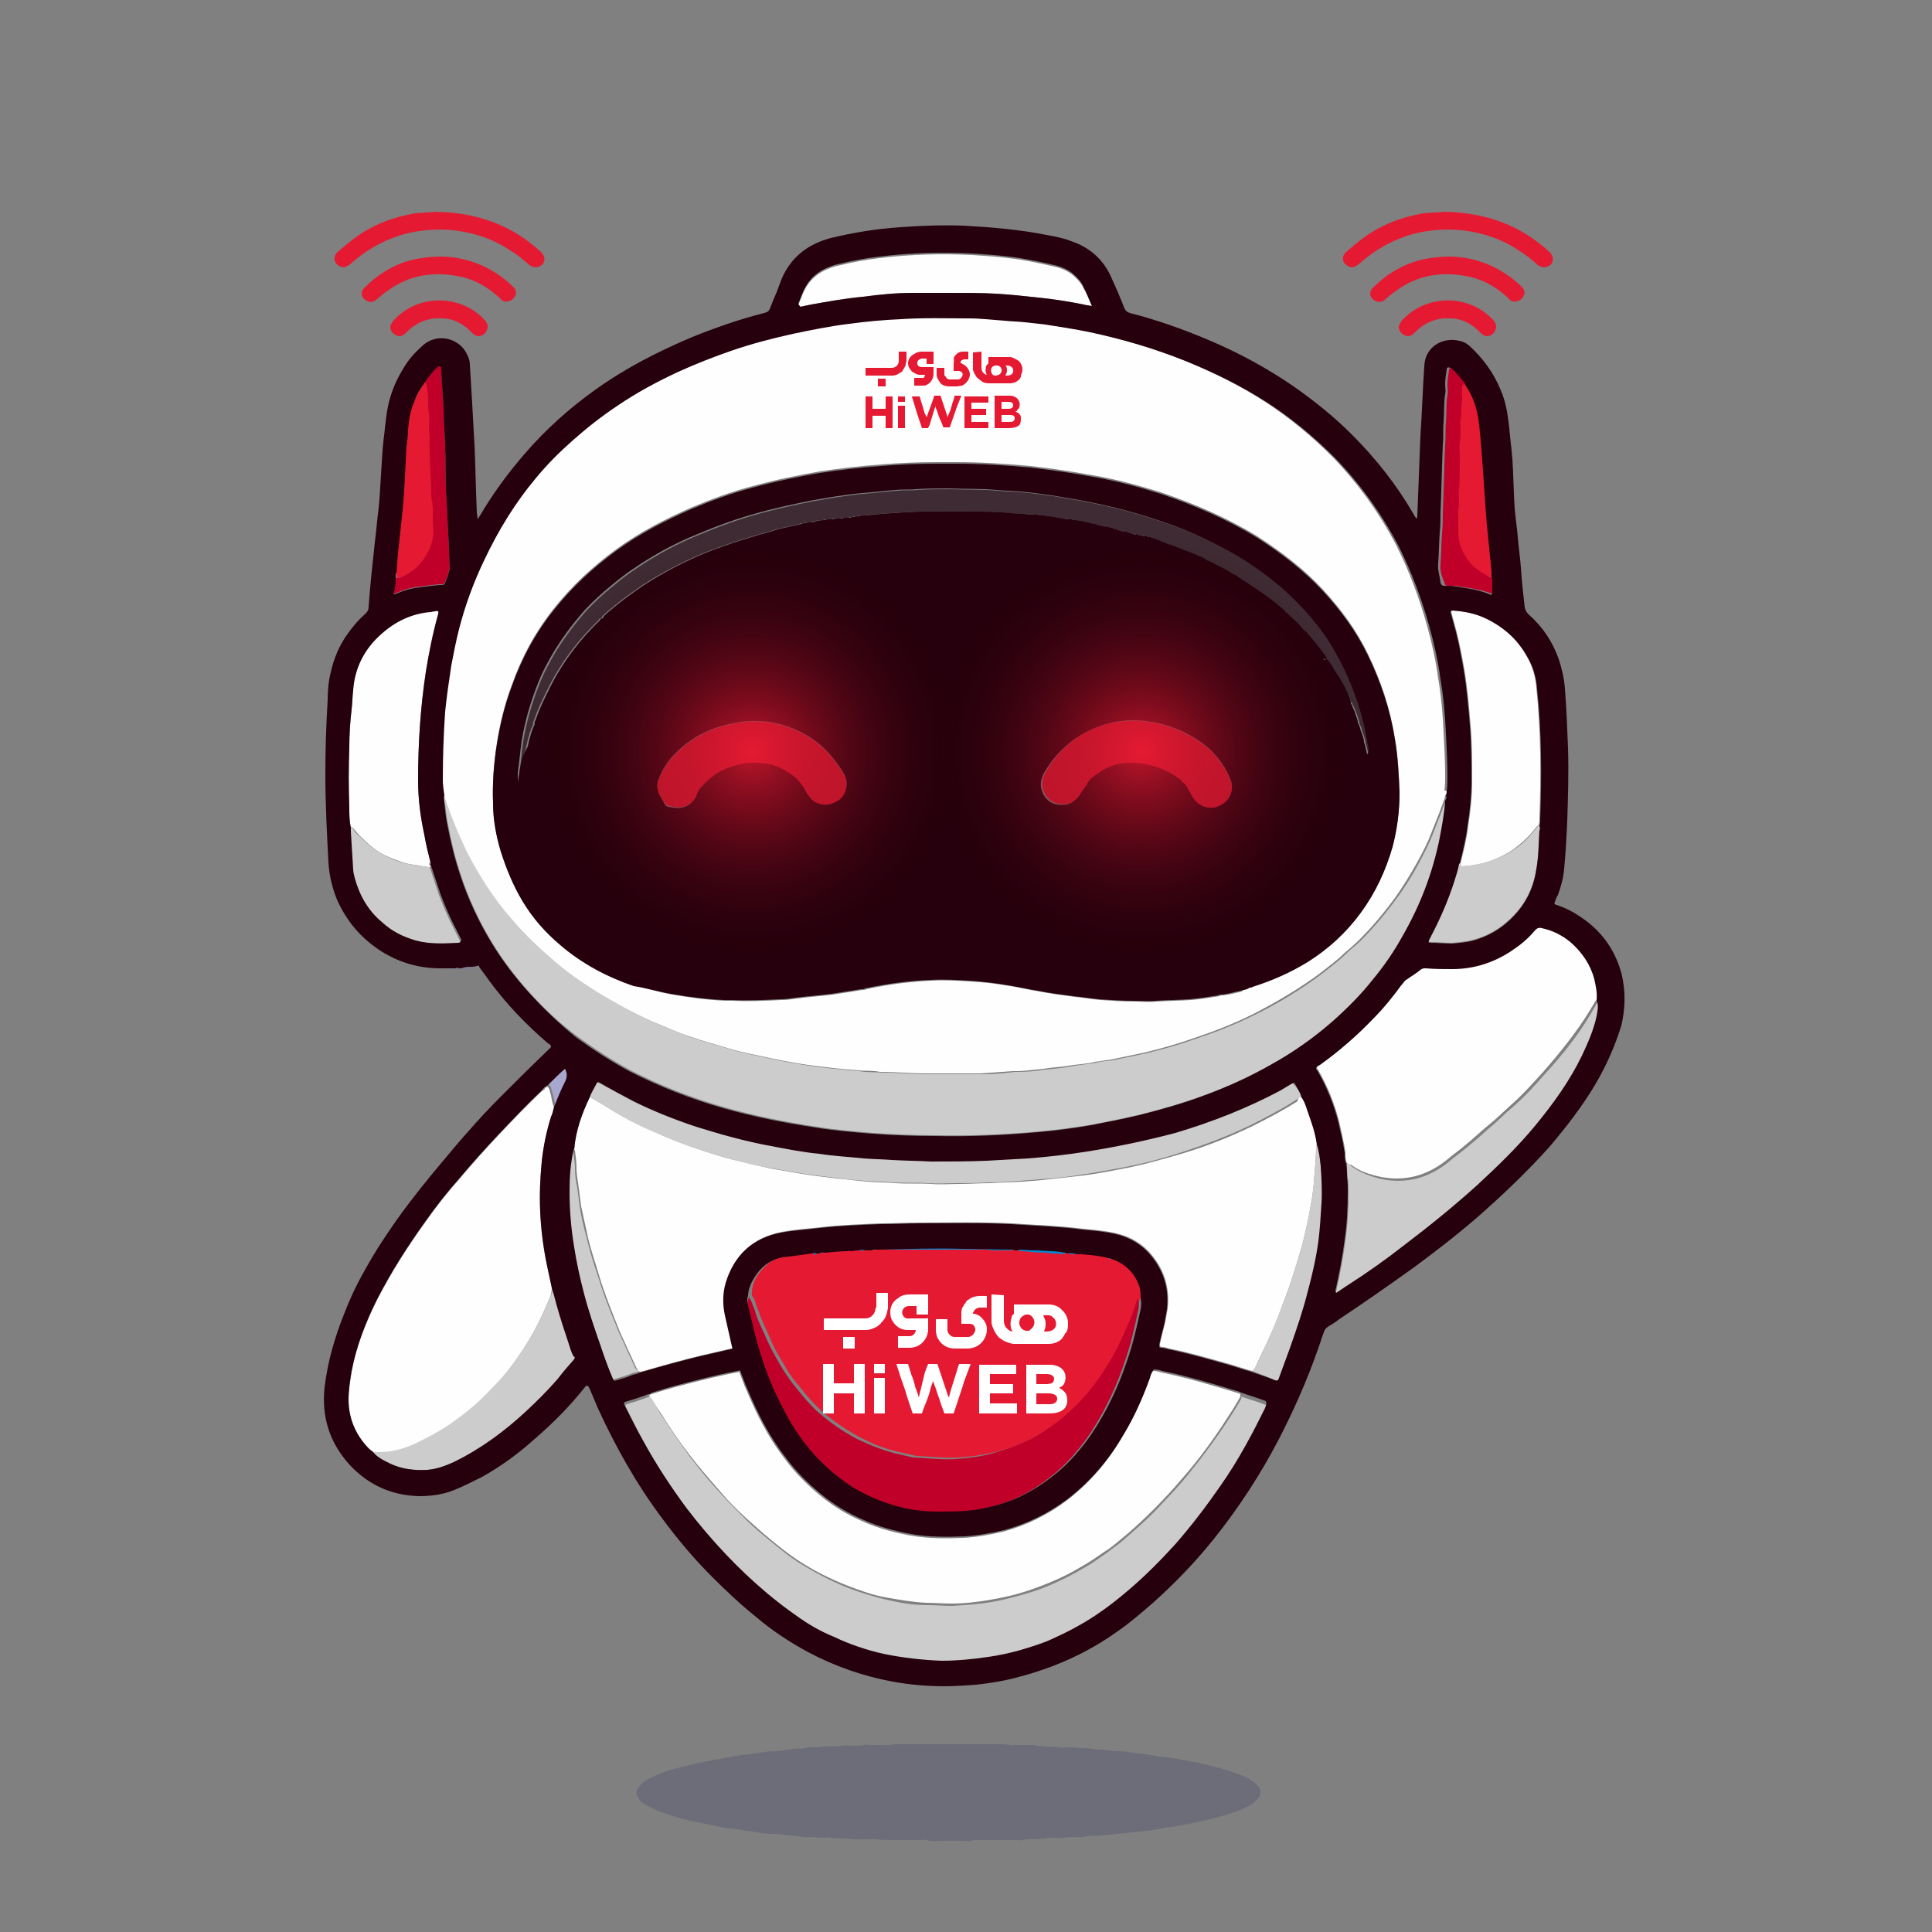 <?xml version="1.0" encoding="utf-8"?>
<!-- Generator: Adobe Illustrator 27.0.0, SVG Export Plug-In . SVG Version: 6.00 Build 0)  -->
<svg version="1.1" id="Layer_1" xmlns="http://www.w3.org/2000/svg" xmlns:xlink="http://www.w3.org/1999/xlink" x="0px" y="0px"
	 viewBox="0 0 250 250" style="enable-background:new 0 0 250 250;" xml:space="preserve">
<rect x="0" y="0" width="250" height="250" fill="#808080" stroke="none"/>
<style type="text/css">
	.st0{fill-rule:evenodd;clip-rule:evenodd;fill:#2A2866;}
	.st1{opacity:0.2;fill:#002634;}
	.st2{clip-path:url(#SVGID_00000005953931905749181740000014287519054833020549_);}
	.st3{fill:none;stroke:#2A2866;stroke-width:2;stroke-linecap:round;stroke-linejoin:round;stroke-miterlimit:10;}
	.st4{fill:#CCD4D6;}
	.st5{fill:#54B848;}
	.st6{clip-path:url(#SVGID_00000030468458820095973290000010460551140486790060_);}
	.st7{fill:#2A2866;}
	.st8{fill:#54B848;stroke:#2A2866;stroke-width:3;stroke-miterlimit:10;}
	.st9{fill:url(#SVGID_00000133504321059594488350000017457525182308443523_);}
	.st10{fill:#FFFFFF;}
	.st11{fill:#545580;}
	.st12{fill:url(#SVGID_00000041998347741991958920000015256559824128858294_);}
	.st13{fill:none;}
	.st14{opacity:0.25;}
	.st15{fill:#232664;}
	.st16{opacity:0.15;}
	.st17{fill:#252468;}
	.st18{opacity:0.4;}
	.st19{fill:url(#SVGID_00000034811382410857144480000015763785071966699450_);}
	.st20{fill:url(#SVGID_00000072989551243866188550000016148203171366375610_);}
	.st21{opacity:0.2;fill:#232664;}
	.st22{fill:#F6D40C;}
	.st23{fill:#F6961E;}
	.st24{fill:#ED3424;}
	.st25{fill:url(#SVGID_00000104695639619696994160000002609984186783113392_);}
	.st26{fill:url(#SVGID_00000081627630768622124280000017612905335835049362_);}
	.st27{opacity:0.12;}
	.st28{opacity:0.5;fill:#252468;}
	.st29{opacity:0.1;}
	.st30{opacity:5.000000e-02;}
	.st31{fill:#67BC45;}
	.st32{fill:url(#SVGID_00000011711543836295339100000004120165498789347713_);}
	.st33{fill:url(#SVGID_00000021107014830063416270000014014179611182037399_);}
	.st34{fill-rule:evenodd;clip-rule:evenodd;fill:#FFFFFF;}
	.st35{fill:#FF4040;}
	.st36{fill:url(#SVGID_00000137810415396441257060000008880893443313717148_);}
	.st37{fill:url(#SVGID_00000152242648059355440070000003667317096758150051_);}
	.st38{fill:#3CC5EF;}
	.st39{fill:#232561;}
	.st40{fill:url(#SVGID_00000096031836180294565510000009802753923552483719_);}
	.st41{fill:url(#SVGID_00000129891675876527544820000004051637513073988542_);}
	.st42{fill:url(#SVGID_00000067945347195504474170000002386125586673825972_);}
	.st43{fill:url(#SVGID_00000065048296165432454640000017143899092617232530_);}
	.st44{opacity:0.5;}
	.st45{opacity:0.13;}
	.st46{fill:#252468;stroke:#252468;stroke-miterlimit:10;}
	.st47{fill:#252468;stroke:#252468;stroke-linecap:round;stroke-linejoin:round;stroke-miterlimit:10;}
	.st48{fill:#252468;stroke:#252468;stroke-width:0.75;stroke-miterlimit:10;}
	.st49{fill:none;stroke:#252468;stroke-width:2.5;stroke-linecap:round;stroke-linejoin:round;stroke-miterlimit:10;}
	.st50{fill:url(#SVGID_00000005261618053215240510000011959323545864879769_);}
	.st51{opacity:0.15;fill:#252468;}
	.st52{fill:url(#SVGID_00000183230323487918151560000010102861163805348540_);}
	.st53{fill:url(#SVGID_00000151507273652174655080000010338827263342559136_);}
	.st54{fill:url(#SVGID_00000120554507802726295170000017864081945388312966_);}
	.st55{fill:none;stroke:#54B848;stroke-width:2;stroke-linecap:round;stroke-linejoin:round;stroke-miterlimit:10;}
	.st56{fill:#FFFFFF;stroke:#252468;stroke-width:3;stroke-miterlimit:10;}
	.st57{fill:none;stroke:#252468;stroke-width:3;stroke-miterlimit:10;}
	.st58{fill:url(#SVGID_00000101067766937881760090000013984096034900857243_);}
	.st59{fill:url(#SVGID_00000135683930541758994180000015817339870173596300_);}
	.st60{fill:url(#SVGID_00000034782784267755812950000016898462524277291669_);}
	.st61{fill:url(#SVGID_00000138567144797617537980000010095608327903118504_);}
	.st62{fill:url(#SVGID_00000076563078015474977060000001490464476839028913_);}
	.st63{fill:url(#SVGID_00000030451743727305226700000015493453565317942422_);}
	.st64{fill:url(#SVGID_00000177468048936952480650000009230318431544257412_);}
	.st65{fill:url(#SVGID_00000147912808266753569770000014150943232723508403_);}
	.st66{fill:#252468;stroke:#252468;stroke-width:2;stroke-miterlimit:10;}
	.st67{fill:#252468;stroke:#252468;stroke-width:0.5;stroke-miterlimit:10;}
	.st68{fill:#FFFFFF;stroke:#2A2866;stroke-width:3;stroke-miterlimit:10;}
	.st69{opacity:0.37;fill:#FFFFFF;}
	.st70{fill:url(#SVGID_00000080188004062412131100000016539347462085866431_);}
	.st71{fill:url(#SVGID_00000011736909332199845850000016062825984547483797_);}
	.st72{fill:url(#SVGID_00000073695511618223559860000007245324303379872411_);}
	.st73{fill:url(#SVGID_00000018949091630573752730000007367596078988775819_);}
	.st74{opacity:0.1;fill:#252468;}
	.st75{fill:url(#SVGID_00000032625563837127254600000001665954297197558975_);}
	.st76{fill:url(#SVGID_00000025442157522553109710000005418349619859549321_);}
	.st77{fill:url(#SVGID_00000009573772241853385900000006024691397336851607_);}
	.st78{fill:url(#SVGID_00000061443171136177694050000016527589117890399383_);}
	.st79{fill:#FFFFFF;stroke:#2A2866;stroke-width:3;stroke-linecap:round;stroke-linejoin:round;stroke-miterlimit:10;}
	.st80{fill:#4860AB;stroke:#2A2866;stroke-width:3;stroke-miterlimit:10;}
	.st81{fill:#252468;stroke:#252468;stroke-width:2;stroke-linecap:round;stroke-linejoin:round;stroke-miterlimit:10;}
	.st82{fill-rule:evenodd;clip-rule:evenodd;fill:#54B848;}
	.st83{fill:url(#SVGID_00000183964066972357812380000005585058260868710814_);}
	.st84{fill:url(#SVGID_00000140710439651665447290000012060300946545652617_);}
	.st85{fill:url(#SVGID_00000156582223118053271750000010931989031084030352_);}
	.st86{fill:url(#SVGID_00000036251520853283849790000013127574507305517979_);}
	.st87{fill:#FFFFFF;stroke:#2A2866;stroke-width:2.5;stroke-linecap:round;stroke-linejoin:round;stroke-miterlimit:10;}
	.st88{clip-path:url(#XMLID_00000151523877914150269740000004006195403484002987_);fill:#BE4B36;}
	
		.st89{clip-path:url(#XMLID_00000151523877914150269740000004006195403484002987_);fill:#FFFFFF;stroke:#2A2866;stroke-width:3;stroke-miterlimit:10;}
	.st90{clip-path:url(#XMLID_00000132799895933724795060000005006535424702629564_);fill:#BE4B36;}
	
		.st91{clip-path:url(#XMLID_00000132799895933724795060000005006535424702629564_);fill:#FFFFFF;stroke:#2A2866;stroke-width:3;stroke-miterlimit:10;}
	.st92{fill:#D86D50;stroke:#2A2866;stroke-width:2;stroke-miterlimit:10;}
	.st93{opacity:0.5;clip-path:url(#XMLID_00000166674754381387504700000002488810501063616131_);fill:#D86D50;}
	
		.st94{clip-path:url(#XMLID_00000166674754381387504700000002488810501063616131_);fill:none;stroke:#2A2866;stroke-width:3;stroke-linecap:round;stroke-linejoin:round;stroke-miterlimit:10;}
	.st95{clip-path:url(#XMLID_00000134222946729497896580000004947182553648864661_);fill:#54B848;}
	.st96{opacity:0.5;clip-path:url(#XMLID_00000097475547849335018370000002112000071117995422_);fill:#D86D50;}
	
		.st97{clip-path:url(#XMLID_00000031917769592874784400000013277643766486321543_);fill:#54B848;stroke:#2A2866;stroke-width:3;stroke-miterlimit:10;}
	.st98{clip-path:url(#XMLID_00000020378788328283985550000008561006033412897685_);fill:#54B848;}
	.st99{clip-path:url(#XMLID_00000168821712147236738080000002981137747867419801_);fill:#54B848;}
	.st100{fill:#2A2866;stroke:#2A2866;stroke-width:0.5;stroke-miterlimit:10;}
	.st101{opacity:0.5;clip-path:url(#XMLID_00000124133160128828465880000006679730765226065053_);fill:#D86D50;}
	.st102{clip-path:url(#XMLID_00000088105859232013103550000006682558978558581689_);}
	.st103{opacity:0.5;clip-path:url(#XMLID_00000023995309645634049220000005616347503304494218_);fill:#D86D50;}
	
		.st104{clip-path:url(#XMLID_00000023995309645634049220000005616347503304494218_);fill:#FFFFFF;stroke:#2A2866;stroke-width:3;stroke-miterlimit:10;}
	.st105{opacity:0.5;clip-path:url(#XMLID_00000080190165223541242300000009210521661583417261_);fill:#D86D50;}
	.st106{clip-path:url(#XMLID_00000080190165223541242300000009210521661583417261_);}
	.st107{opacity:0.3;clip-path:url(#XMLID_00000153682531477418115930000008411034874604258945_);fill:#002634;}
	.st108{opacity:0.1;clip-path:url(#SVGID_00000075877595355986937950000018322404199020067728_);fill:#002634;}
	
		.st109{clip-path:url(#SVGID_00000075877595355986937950000018322404199020067728_);fill:#252468;stroke:#252468;stroke-miterlimit:10;}
	.st110{opacity:0.2;clip-path:url(#XMLID_00000154412144837440222150000007003320415114735270_);fill:#002634;}
	
		.st111{clip-path:url(#XMLID_00000170268236853708540780000016571975382505085581_);fill:#FF886D;stroke:#2A2866;stroke-width:3;stroke-linecap:round;stroke-linejoin:round;stroke-miterlimit:10;}
	.st112{clip-path:url(#XMLID_00000170268236853708540780000016571975382505085581_);fill:#FF886D;}
	.st113{fill:#FFA083;stroke:#2A2866;stroke-width:2;stroke-miterlimit:10;}
	.st114{opacity:0.5;clip-path:url(#XMLID_00000166636103059301057520000016446322736171065216_);fill:#D86D50;}
	
		.st115{clip-path:url(#XMLID_00000183963403045975548100000007849891838678781849_);fill:#252468;stroke:#252468;stroke-miterlimit:10;}
	.st116{fill:#2A2866;stroke:#2A2866;stroke-miterlimit:10;}
	.st117{fill:#FFA083;}
	.st118{fill:#2A2866;stroke:#2A2866;stroke-width:3;stroke-linecap:round;stroke-linejoin:round;stroke-miterlimit:10;}
	.st119{fill:none;stroke:#2A2866;stroke-width:3;stroke-miterlimit:10;}
	.st120{fill:none;stroke:#2A2866;stroke-width:2.8;stroke-miterlimit:10;}
	.st121{fill:#FFA083;stroke:#2A2866;stroke-width:3;stroke-miterlimit:10;}
	.st122{fill:#2A2866;stroke:#2A2866;stroke-width:3;stroke-miterlimit:10;}
	.st123{clip-path:url(#XMLID_00000030451469502695211460000013563704366494701212_);fill:#FFA083;}
	.st124{opacity:0.2;clip-path:url(#XMLID_00000030451469502695211460000013563704366494701212_);fill:#002634;}
	.st125{opacity:0.5;clip-path:url(#XMLID_00000095302951754555582250000018134420844429015949_);fill:#D86D50;}
	.st126{opacity:0.5;clip-path:url(#XMLID_00000080905366274597850920000009741685237771496340_);fill:#D86D50;}
	.st127{fill-rule:evenodd;clip-rule:evenodd;fill:#FFA083;}
	.st128{fill:none;stroke:#2A2866;stroke-width:3;stroke-linecap:round;stroke-linejoin:round;stroke-miterlimit:10;}
	.st129{clip-path:url(#XMLID_00000149374429354044273920000005982798864470441150_);fill:#FFA083;}
	.st130{opacity:0.2;clip-path:url(#XMLID_00000149374429354044273920000005982798864470441150_);fill:#002634;}
	.st131{opacity:0.5;clip-path:url(#XMLID_00000124840390821716475420000013459580929796894646_);fill:#D86D50;}
	.st132{opacity:0.5;clip-path:url(#XMLID_00000021086034416346441010000008700797263205774516_);fill:#D86D50;}
	.st133{fill-rule:evenodd;clip-rule:evenodd;fill:url(#SVGID_00000047744723345918017870000009586977299135144868_);}
	.st134{fill-rule:evenodd;clip-rule:evenodd;fill:#F79F84;}
	.st135{fill:#FFA083;stroke:#2A2866;stroke-width:3;stroke-linecap:round;stroke-linejoin:round;stroke-miterlimit:10;}
	.st136{fill:#FFFFFF;stroke:#2A2866;stroke-width:2;stroke-miterlimit:10;}
	.st137{fill:#E85F59;stroke:#2A2866;stroke-width:2;stroke-linecap:round;stroke-linejoin:round;stroke-miterlimit:10;}
	.st138{fill:url(#SVGID_00000088833911437913193590000014965261609037572764_);}
	.st139{opacity:0.65;fill:url(#SVGID_00000101822632464355515040000008456896573458545087_);}
	.st140{fill:url(#SVGID_00000105428442547830559640000016174477821719573431_);}
	.st141{opacity:0.65;fill:url(#SVGID_00000067225972993936133050000005610237844760927916_);}
	.st142{clip-path:url(#SVGID_00000096019937448834000990000005579254943482515866_);}
	.st143{fill:url(#SVGID_00000161604775939832483310000012563803394112563600_);}
	.st144{opacity:0.65;fill:url(#SVGID_00000152973303307845173810000006749746496752672934_);}
	.st145{clip-path:url(#SVGID_00000149364761332332976200000003497034755476551314_);}
	.st146{opacity:0.37;}
	.st147{fill:url(#SVGID_00000121972544015550083770000005391345983676820633_);}
	.st148{fill:url(#SVGID_00000152971773825022619140000000484293203353274538_);}
	.st149{fill:url(#SVGID_00000062185606070818741490000000009628351095871884_);}
	.st150{fill:url(#SVGID_00000096763500922439594730000011083930094606011283_);}
	.st151{fill:#252468;stroke:#252468;stroke-width:1.2;stroke-miterlimit:10;}
	.st152{fill:none;stroke:#252468;stroke-width:5;stroke-linecap:round;stroke-linejoin:round;stroke-miterlimit:10;}
	.st153{fill:url(#SVGID_00000096739594241307613750000006808087567002067099_);}
	.st154{fill:url(#SVGID_00000058564758447228187480000002172474463587145128_);}
	.st155{fill:url(#SVGID_00000114056531071828189380000003417491097126774937_);}
	.st156{fill:url(#SVGID_00000117677172641844607600000007365137455306824875_);}
	.st157{clip-path:url(#SVGID_00000034811470368249241000000000707557082226645926_);}
	.st158{clip-path:url(#SVGID_00000093881695518693513270000002883790585545004188_);}
	.st159{fill:url(#SVGID_00000127740828268605108790000000201055147616355998_);}
	.st160{opacity:0.65;fill:url(#SVGID_00000166649517383664802570000011264038129737419147_);}
	.st161{fill:url(#SVGID_00000154399820354995322540000013170615701606080917_);}
	.st162{opacity:0.65;fill:url(#SVGID_00000179614702698957946840000018303804984327239844_);}
	.st163{clip-path:url(#SVGID_00000120550938243330067170000010144991970151372676_);}
	.st164{fill:url(#SVGID_00000141434347868345285090000012557811343793295024_);}
	.st165{opacity:0.65;fill:url(#SVGID_00000014622065813809715050000014208507113427095936_);}
	.st166{clip-path:url(#SVGID_00000126303021577036340280000003193104340164153765_);}
	.st167{fill:#0F056E;stroke:#0F056E;stroke-miterlimit:10;}
	.st168{fill-rule:evenodd;clip-rule:evenodd;fill:url(#SVGID_00000101816395019726036170000015556289622421114503_);}
	.st169{fill-rule:evenodd;clip-rule:evenodd;fill:url(#SVGID_00000148642169064677564680000001836314923374750372_);}
	.st170{fill-rule:evenodd;clip-rule:evenodd;fill:url(#SVGID_00000013882219131805397140000005930359673621342363_);}
	.st171{fill:none;stroke:#2A2866;stroke-width:3;stroke-linecap:round;stroke-miterlimit:10;}
	.st172{fill:none;stroke:#2A2866;stroke-width:5;stroke-linecap:round;stroke-miterlimit:10;}
	.st173{fill:#817EBB;}
	.st174{fill:#FEFEFE;}
	.st175{fill:#E51A32;}
	.st176{fill:#CCCCCC;}
	.st177{fill:#C1002A;}
	.st178{fill:#A7A7CF;}
	.st179{fill:#0089D2;}
	.st180{fill:#3F2B33;}
	.st181{fill:#26000C;}
	.st182{fill:#030573;}
	.st183{fill-rule:evenodd;clip-rule:evenodd;fill:#E51A32;}
	.st184{fill:url(#SVGID_00000036943475566390881680000017703600922500407433_);}
	.st185{fill:url(#SVGID_00000087407437155837838940000011933474374396805812_);}
</style>
<g>
	<g>
		<g>
			<path class="st21" d="M122.9,225.7c2.2,0,4.4,0,6.6,0c0.4,0,0.7,0,1.1,0.1c0.2,0.1,0.4,0,0.6,0c0.7,0,1.4,0,2.1,0
				c0.3,0,0.7,0,1,0.1c0.3,0.1,0.6,0,0.9,0.1c0.6,0,1.2,0,1.8,0.1c0.5,0.1,1,0,1.5,0c0.4,0,0.8,0,1.2,0.1c0.1,0,0.2,0,0.2,0
				c0.9-0.1,1.7,0.2,2.6,0.2c0.7,0,1.3,0.2,2,0.2c0.1,0,0.2,0,0.3,0c0.9,0,1.7,0.2,2.6,0.3c1,0.1,1.9,0.3,2.8,0.4
				c1.1,0.1,2.2,0.3,3.3,0.5c1.2,0.2,2.4,0.5,3.6,0.8c1.4,0.3,2.7,0.8,4,1.3c0.5,0.2,1,0.6,1.4,0.9c0.1,0.1,0.2,0.2,0.3,0.3
				c0.5,0.7,0.4,1.1-0.1,1.7c-0.6,0.7-1.4,1.1-2.2,1.4c-1.8,0.7-3.7,1.2-5.7,1.6c-1.3,0.3-2.5,0.5-3.8,0.7c-0.8,0.1-1.7,0.3-2.5,0.4
				c-1,0.1-1.9,0.2-2.9,0.3c-1,0.1-2,0.2-3,0.3c-0.8,0.1-1.7,0-2.5,0.2c-0.2,0.1-0.4,0-0.6,0c-0.6,0-1.1,0-1.7,0.1
				c-0.5,0.1-1,0-1.6,0c-0.3,0-0.6,0-0.9,0.1c-0.3,0.1-0.6,0-0.8,0.1c-0.7,0-1.4-0.1-2.2,0.1c-0.2,0.1-0.4,0-0.6,0
				c-1.6,0-3.3,0-4.9,0c-0.4,0-0.8,0-1.2,0.1c-0.2,0.1-0.5,0-0.7,0c-1,0-2.1,0-3.1,0c-0.6,0-1.3,0.1-1.9-0.1c-0.2-0.1-0.4,0-0.6,0
				c-1.4,0-2.7,0-4.1,0c-0.6,0-1.2,0-1.8-0.1c-0.2,0-0.4,0-0.5,0c-1.1,0-2.2,0.1-3.3-0.1c-0.2,0-0.5,0-0.7,0c-0.5,0-1.1,0-1.6-0.1
				c-0.2-0.1-0.4,0-0.5,0c-0.5,0-1,0-1.5-0.1c0,0-0.1,0-0.2,0c-0.9,0.1-1.9-0.1-2.8-0.2c-0.7,0-1.5-0.2-2.2-0.2c-0.1,0-0.3,0-0.4,0
				c-0.8,0-1.6-0.2-2.4-0.3c-0.9-0.1-1.8-0.3-2.8-0.4c-1.3-0.1-2.5-0.5-3.8-0.7c-1.7-0.3-3.4-0.8-5.1-1.4c-0.8-0.3-1.6-0.7-2.3-1.1
				c-0.2-0.2-0.5-0.3-0.6-0.6c-0.4-0.5-0.5-1.1,0-1.6c0.3-0.4,0.7-0.8,1.2-1c1.1-0.6,2.2-1,3.3-1.3c0.4-0.1,0.8-0.2,1.3-0.3
				c1.7-0.5,3.5-0.8,5.2-1.1c0.8-0.1,1.5-0.3,2.3-0.4c0.5-0.1,1.1-0.1,1.6-0.2c0.7-0.1,1.4-0.2,2.1-0.3c0.1,0,0.2,0,0.2,0
				c0.8,0.1,1.5-0.2,2.3-0.2c0.8-0.3,1.6,0,2.4-0.3c0.2-0.1,0.5,0,0.7,0c0.5,0,0.9,0,1.4-0.1c0.2-0.1,0.4,0,0.6,0
				c0.6,0,1.2,0,1.8-0.1c0.5-0.1,1,0,1.5,0c0.4,0,0.8,0,1.2-0.1c0.2-0.1,0.4,0,0.6,0c0.7,0,1.4,0,2.1,0c0.4,0,0.8,0,1.2-0.1
				c0.2-0.1,0.5,0,0.8,0C118.5,225.7,120.7,225.7,122.9,225.7z"/>
			<path class="st173" d="M59.6,125.3c0.4-0.1,0.7-0.1,1.1-0.1C60.3,125.4,60,125.4,59.6,125.3z"/>
			<path class="st173" d="M58.7,125.4c0.1-0.1,0.2-0.1,0.4,0C58.9,125.4,58.8,125.5,58.7,125.4z"/>
			<path class="st173" d="M61.4,125.2c0.1-0.1,0.2-0.1,0.2,0.1C61.6,125.2,61.5,125.2,61.4,125.2z"/>
			<path class="st174" d="M187.2,102.4c0,0.1,0,0.3-0.1,0.4c-0.2,0.2-0.1,0.4-0.2,0.6c-0.2,0.6-0.5,1.3-0.7,1.9
				c-0.5,1.2-0.9,2.3-1.4,3.5c-1.2,2.6-2.7,5.1-4.3,7.4c-1.4,1.9-2.9,3.7-4.6,5.4c-0.6,0.6-1.3,1.2-1.9,1.7c-0.9,0.9-2,1.7-3,2.5
				c-2.8,2.1-5.7,3.8-8.8,5.4c-2.6,1.3-5.2,2.3-7.9,3.2c-2,0.7-4.1,1.3-6.2,1.8c-1.4,0.3-2.9,0.6-4.3,0.9c-0.7,0.1-1.4,0.2-2.1,0.3
				c-1.1,0.3-2.3,0.3-3.4,0.5c-1.1,0.2-2.2,0.2-3.2,0.4c-1.2,0.1-2.4,0.3-3.6,0.3c-0.1,0-0.3,0-0.4,0c-1.4,0.1-2.8,0.2-4.2,0.3
				c-2.4,0-4.8,0-7.2,0c-1.9,0-3.7-0.2-5.6-0.2c-0.1,0-0.1,0-0.2,0c-1-0.2-2-0.1-2.9-0.2c-0.8-0.1-1.5-0.1-2.3-0.2
				c-1.8-0.2-3.6-0.4-5.5-0.7c-2.3-0.4-4.6-0.9-6.9-1.4c-1.3-0.3-2.6-0.7-3.9-1.1c-1.2-0.3-2.3-0.7-3.5-1.1
				c-1.2-0.4-2.3-0.9-3.5-1.4c-1.3-0.5-2.5-1.1-3.7-1.7c-1.2-0.6-2.4-1.3-3.6-2c-2.5-1.5-5-3.2-7.2-5.2c-1.7-1.5-3.4-3.2-4.9-4.9
				c-2.3-2.7-4.2-5.6-5.8-8.7c-1.2-2.3-2.2-4.7-2.9-7.2c0,0-0.1-0.1-0.1-0.1c-0.1-0.7-0.2-1.3-0.2-2c0-2.9,0.1-5.9,0.3-8.8
				c0.2-2,0.5-4,0.8-6c0.3-1.6,0.6-3.1,1-4.7c0.8-3.1,1.9-6.1,3.3-9c1.8-3.8,4-7.4,6.7-10.6c1.4-1.7,3-3.3,4.7-4.8
				c1.8-1.6,3.7-3.1,5.8-4.5c2.5-1.7,5.1-3.1,7.9-4.4c2.2-1,4.5-1.9,6.8-2.7c2.6-0.9,5.3-1.6,8-2.2c2.4-0.5,4.8-1,7.3-1.3
				c2.2-0.3,4.4-0.5,6.7-0.6c2.9-0.2,5.9-0.1,8.8-0.1c1.5,0,3.1,0.2,4.6,0.3c0.9,0.1,1.8,0.1,2.6,0.2c0.9,0.1,1.8,0.2,2.7,0.3
				c1.9,0.3,3.9,0.6,5.8,1c4.2,0.9,8.3,2.1,12.3,3.7c3.7,1.5,7.2,3.2,10.6,5.4c3.1,2,6,4.4,8.7,7.1c3.3,3.4,6.1,7.3,8.3,11.5
				c1.7,3.4,3,6.9,4,10.5c0.6,2.2,1.1,4.4,1.4,6.7c0.4,2.3,0.6,4.7,0.7,7c0.1,1.9,0.2,3.7,0.2,5.6c0,0.6,0,1.2-0.1,1.9c0,0,0,0,0,0
				C187.2,102.3,187.2,102.4,187.2,102.4z M161.7,127.6c0.1,0,0.3,0,0.4-0.1c2.5-0.8,4.8-1.8,7.1-3.2c2.7-1.7,5-3.8,6.9-6.4
				c1.9-2.6,3.2-5.4,4.1-8.5c0.6-2.3,0.9-4.6,0.9-7c-0.1-2.3-0.2-4.6-0.6-6.9c-0.6-3.8-1.8-7.4-3.5-10.9c-1.5-3.1-3.5-5.8-5.8-8.3
				c-2.5-2.7-5.4-4.9-8.5-6.9c-3.9-2.4-8.1-4.2-12.5-5.7c-2.9-0.9-5.8-1.7-8.8-2.2c-2.7-0.5-5.4-0.9-8.1-1.2
				c-3.2-0.3-6.4-0.5-9.6-0.5c-0.8,0-1.7,0-2.5,0c-2.4,0-4.8,0.1-7.2,0.3c-2.7,0.2-5.3,0.5-7.9,0.9c-2.9,0.5-5.8,1.1-8.7,1.9
				c-2.7,0.7-5.4,1.7-8,2.8c-3.4,1.5-6.7,3.2-9.7,5.4c-3,2.2-5.7,4.7-8,7.6c-2.4,3-4.2,6.3-5.5,10c-0.9,2.4-1.5,4.9-1.9,7.4
				c-0.4,2.5-0.6,5.1-0.5,7.7c0,2.1,0.4,4.2,1,6.2c0.7,2.2,1.6,4.4,2.8,6.4c1.3,2.2,3,4.1,4.9,5.7c2.8,2.4,6,4.1,9.5,5.3
				c1.6,0.5,3.3,1,5,1.3c2.3,0.4,4.6,0.7,6.9,0.8c0.3,0,0.7,0,1,0c2.1,0.1,4.1,0,6.2-0.1c0.7,0,1.4-0.1,2.1-0.2
				c1.5-0.2,3-0.3,4.6-0.5c1.3-0.2,2.5-0.4,3.8-0.6c0.2,0,0.4,0,0.5-0.1c2.8-0.6,5.7-1,8.5-1.1c1.7-0.1,3.3,0,5,0.1
				c1.7,0.1,3.4,0.3,5.1,0.6c1.3,0.2,2.5,0.5,3.8,0.7c1.5,0.3,3.1,0.5,4.6,0.7c1.1,0.1,2.2,0.3,3.3,0.4c1.5,0.1,3,0.2,4.5,0.2
				c0.9,0,1.9,0.1,2.8,0c1.5-0.1,3-0.1,4.4-0.2c1.2-0.1,2.5-0.3,3.7-0.5c0.1,0,0.1-0.1,0.2-0.1c0.1,0,0.2,0,0.3,0
				c0.8-0.1,1.6-0.3,2.4-0.5C160.9,127.9,161.3,127.8,161.7,127.6z"/>
			<path class="st174" d="M168.4,141.9c0.4,0.5,0.6,1.2,0.8,1.8c0.5,1.4,1,2.8,1.2,4.3c0,0.1-0.1,0.3-0.1,0.4c0,1.6-0.2,3.2-0.3,4.8
				c-0.1,1-0.2,1.9-0.4,2.8c-0.2,1.3-0.5,2.6-0.8,3.9c-0.3,1.3-0.7,2.6-1.1,3.9c-0.3,0.9-0.6,1.9-0.9,2.8c-0.3,0.8-0.6,1.6-0.9,2.4
				c-0.8,2.3-1.8,4.5-2.9,6.7c-0.2,0.4-0.4,0.9-0.6,1.3c-0.1,0.2-0.2,0.4-0.4,0.4c-1.1-0.3-2.2-0.7-3.3-1c-2.5-0.7-4.9-1.4-7.4-1.9
				c-0.3-0.1-0.7-0.2-1-0.2c-0.2,0-0.2-0.2-0.2-0.4c0.2-1,0.5-2,0.7-2.9c0.1-0.6,0.2-1.1,0.3-1.7c0.3-2.8-0.5-5.2-2.4-7.3
				c-1.4-1.5-3.2-2.3-5.2-2.6c-1.1-0.2-2.3-0.3-3.4-0.4c-1.4-0.2-2.9-0.3-4.3-0.4c-1.6-0.1-3.3-0.2-4.9-0.3
				c-3.9-0.2-7.8-0.1-11.7-0.1c-1.7,0-3.4,0.1-5.1,0.1c-2.6,0.1-5.3,0.2-7.9,0.5c-1.7,0.2-3.4,0.3-5,0.6c-3.7,0.7-6.1,2.9-7.2,6.5
				c-0.4,1.4-0.4,2.8-0.1,4.2c0.3,1.3,0.6,2.7,0.9,4c0.1,0.3,0.1,0.4-0.2,0.4c-1.3,0.3-2.6,0.6-3.9,0.9c-2.5,0.6-5,1.3-7.4,2
				c-0.1,0-0.3,0.1-0.4,0.1c-0.3,0-0.4-0.2-0.5-0.4c-0.4-0.9-0.8-1.7-1.2-2.6c-0.5-1.1-1-2.1-1.4-3.2c-0.8-2-1.6-4-2.2-6
				c-0.5-1.7-1.1-3.4-1.5-5.1c-0.3-1.4-0.6-2.7-0.9-4.1c-0.1-0.8-0.2-1.5-0.3-2.3c-0.1-0.9-0.3-1.7-0.3-2.6c0-0.8-0.1-1.5-0.2-2.3
				c0-0.1-0.1-0.1-0.1-0.2c0.2-2.4,1-4.6,2-6.7c0.3,0,0.5,0.2,0.7,0.3c0.8,0.5,1.6,1,2.5,1.5c2.1,1.2,4.2,2.2,6.4,3.2
				c2.8,1.2,5.8,2.2,8.7,3c1.7,0.4,3.4,0.8,5.1,1.2c1.2,0.2,2.3,0.4,3.5,0.6c1.7,0.3,3.4,0.5,5.1,0.7c1.3,0.1,2.6,0.3,3.9,0.4
				c1.2,0.1,2.5,0.1,3.7,0.2c1.5,0.1,3.1,0,4.6,0.1c1.2,0.1,2.5,0,3.7,0c1.3,0,2.6-0.1,3.9-0.1c1.4-0.1,2.8-0.1,4.3-0.2
				c0.8-0.1,1.6-0.1,2.4-0.2c1.8-0.2,3.6-0.4,5.4-0.6c1.6-0.2,3.2-0.5,4.7-0.8c2.8-0.5,5.6-1.3,8.3-2.1c3-0.9,6-2.1,8.9-3.5
				c2-1,3.9-2,5.8-3.2C167.9,142.2,168.1,141.9,168.4,141.9z"/>
			<path class="st175" d="M110,161.8c0.4,0,0.7-0.1,1.1-0.1c0.3,0.1,0.6,0.2,0.9,0c0.3,0,0.5,0,0.8,0c0.3,0.1,0.5,0,0.8,0
				c4.2,0,8.4,0,12.6,0c0.7,0,1.4-0.1,2.1,0.1c0.1,0,0.2,0,0.3,0c0.7,0,1.4,0,2.1,0c0.3,0,0.5,0,0.7-0.2c0.1,0,0.3,0,0.4,0
				c0.1,0.2,0.3,0.1,0.5,0.2c1,0.1,1.9,0.2,2.9,0.2c0.1,0,0.2,0,0.3,0c0.3,0.1,0.6,0.1,0.9,0.1c0.4,0,0.7,0,1.1,0.1
				c0.2,0.1,0.3,0,0.4-0.2c0.1,0,0.2,0,0.3,0.1c0.4,0.3,0.8,0.2,1.3,0.1c0.1,0,0.2,0,0.3,0c0.1,0.1,0.2,0.1,0.3,0
				c1.2,0.1,2.3,0.2,3.4,0.5c0.1,0.1,0.2,0.2,0.4,0.1c1.8,0.6,3,1.8,3.6,3.5c0.2,0.5,0.2,1.1,0.2,1.6c-0.1,0-0.2,0.1-0.2,0.2
				c-0.1,0.3-0.2,0.6-0.3,0.9c-0.4,1.4-1.1,2.8-1.7,4.1c-0.9,1.9-1.9,3.7-3.1,5.3c-0.8,1-1.6,2-2.5,3c-0.8,0.9-1.7,1.7-2.7,2.4
				c-1.1,0.8-2.2,1.6-3.4,2.2c-1.6,0.9-3.4,1.5-5.1,1.9c-1.6,0.4-3.1,0.6-4.7,0.7c-1.7,0.1-3.5-0.1-5.2-0.2c-0.1,0-0.2,0-0.2,0
				c-0.6-0.1-1.2-0.3-1.8-0.4c-1.9-0.4-3.6-1-5.3-1.9c-1.2-0.6-2.3-1.3-3.4-2.1c-0.8-0.6-1.6-1.2-2.3-1.9c-0.8-0.8-1.5-1.6-2.2-2.5
				c-0.7-0.8-1.4-1.7-1.9-2.6c-0.7-1.2-1.5-2.4-2-3.7c-0.5-1.2-1.1-2.3-1.5-3.5c-0.1-0.4-0.3-0.7-0.4-1.1c-0.1-0.4-0.2-0.7-0.5-1
				c-0.1-1.3,0.4-2.4,1.3-3.4c1-1.2,2.3-1.8,3.8-1.9c1.1-0.1,2.1-0.3,3.1-0.4c0.2,0.1,0.3,0.1,0.5,0c0.1,0,0.3,0,0.4,0
				c0.3,0,0.6,0.1,0.8-0.1c1-0.1,2-0.2,3-0.2C109.9,161.8,110,161.8,110,161.8z"/>
			<path class="st176" d="M57.4,102.9c0,0,0.1,0.1,0.1,0.1c0.8,2.5,1.8,4.9,2.9,7.2c1.6,3.1,3.5,6.1,5.8,8.7
				c1.5,1.8,3.1,3.4,4.9,4.9c2.2,2,4.6,3.7,7.2,5.2c1.2,0.7,2.4,1.3,3.6,2c1.2,0.6,2.5,1.2,3.7,1.7c1.1,0.5,2.3,0.9,3.5,1.4
				c1.1,0.4,2.3,0.8,3.5,1.1c1.3,0.4,2.6,0.8,3.9,1.1c2.3,0.5,4.5,1,6.9,1.4c1.8,0.3,3.6,0.5,5.5,0.7c0.8,0.1,1.6,0.1,2.3,0.2
				c1,0.2,2,0.1,2.9,0.2c0.1,0,0.1,0,0.2,0c1.9,0,3.7,0.2,5.6,0.2c2.4,0,4.8,0,7.2,0c1.4,0,2.8-0.1,4.2-0.3c0.1,0,0.3,0,0.4,0
				c1.2,0,2.4-0.1,3.6-0.3c1.1-0.1,2.2-0.2,3.2-0.4c1.1-0.2,2.3-0.3,3.4-0.5c0.7-0.2,1.4-0.2,2.1-0.3c1.4-0.3,2.9-0.6,4.3-0.9
				c2.1-0.5,4.2-1.1,6.2-1.8c2.7-0.9,5.3-1.9,7.9-3.2c3.1-1.5,6-3.3,8.8-5.4c1-0.8,2.1-1.6,3-2.5c0.6-0.6,1.3-1.1,1.9-1.7
				c1.7-1.7,3.2-3.5,4.6-5.4c1.7-2.3,3.1-4.8,4.3-7.4c0.5-1.1,0.9-2.3,1.4-3.5c0.2-0.6,0.5-1.3,0.7-1.9c0,0,0.1,0,0.1,0
				c-0.1,1.6-0.4,3.2-0.7,4.8c-0.9,4.5-2.5,8.7-4.8,12.7c-1.1,2-2.4,3.9-3.9,5.7c-1.5,1.9-3.2,3.6-5.1,5.3c-2.5,2.2-5.2,4.1-8.1,5.7
				c-2.8,1.6-5.7,2.9-8.7,4c-2.7,1-5.5,1.8-8.3,2.5c-2.1,0.5-4.1,0.9-6.2,1.3c-2.3,0.4-4.6,0.7-6.9,0.9c-4.4,0.4-8.8,0.6-13.3,0.5
				c-2.7,0-5.5-0.1-8.2-0.3c-2.4-0.2-4.9-0.4-7.3-0.8c-4-0.6-8-1.4-11.9-2.5c-4.2-1.2-8.3-2.8-12.2-4.8c-2.4-1.3-4.7-2.8-6.9-4.4
				c-2.3-1.7-4.3-3.6-6.2-5.7c-1.8-2-3.4-4.1-4.8-6.4c-1.7-2.8-3.1-5.8-4.1-8.9c-0.7-2.1-1.2-4.2-1.6-6.3c-0.2-0.9-0.3-1.9-0.4-2.8
				C57.5,103.6,57.4,103.2,57.4,102.9z"/>
			<path class="st174" d="M84,180.6c0.1-0.2,0.4-0.2,0.6-0.3c1.9-0.6,3.8-1.1,5.8-1.6c1.6-0.4,3.3-0.8,4.9-1.1
				c0.4-0.1,0.4-0.1,0.5,0.3c0.3,0.7,0.5,1.4,0.8,2c1.3,3.1,2.8,6.1,4.9,8.8c1.3,1.8,2.9,3.4,4.6,4.8c1.7,1.4,3.5,2.5,5.6,3.4
				c2,0.9,4,1.4,6.1,1.8c2.3,0.4,4.6,0.4,6.9,0.3c1.7-0.1,3.4-0.4,5.1-0.8c3-0.8,5.8-2.2,8.2-4c3-2.3,5.4-5.1,7.3-8.4
				c1.4-2.3,2.5-4.8,3.4-7.3c0.1-0.4,0.2-0.7,0.5-1.1c0.4,0,0.8,0.1,1.1,0.2c3.4,0.7,6.7,1.7,10,2.7c0.1,0,0.1,0.1,0.2,0.1
				c0,0.2,0,0.4-0.1,0.5c-0.5,0.9-1,1.7-1.6,2.6c-1.8,2.8-3.7,5.4-5.9,7.9c-1.1,1.3-2.3,2.6-3.6,3.9c-1.4,1.4-2.9,2.8-4.4,4
				c-0.6,0.5-1.3,1.1-2,1.5c-1,0.7-2,1.4-3.1,2c-2,1.2-4.1,2.1-6.4,2.9c-1.7,0.6-3.4,1-5.2,1.3c-1.7,0.3-3.4,0.5-5.1,0.5
				c-1.1,0-2.2-0.1-3.3-0.1c-1.8-0.1-3.5-0.4-5.2-0.7c-1.7-0.3-3.3-0.9-4.9-1.5c-2.3-0.9-4.5-2-6.6-3.4c-1.2-0.8-2.3-1.7-3.4-2.6
				c-1.1-0.9-2.2-1.9-3.2-2.8c-1.2-1.1-2.3-2.2-3.3-3.4c-1.4-1.6-2.8-3.2-4.1-4.9c-1.3-1.7-2.5-3.5-3.7-5.4
				C85,182.2,84.6,181.4,84,180.6z"/>
			<path class="st174" d="M48.2,187.9c-0.2-0.1-0.4-0.3-0.6-0.5c-1.6-1.7-2.5-3.8-2.5-6.2c0-1.3,0.2-2.5,0.4-3.7
				c0.6-3.2,1.8-6.3,3.3-9.3c1.8-3.5,3.9-6.8,6.2-10c1.4-2,2.9-3.9,4.5-5.7c1.6-1.9,3.3-3.8,5-5.6c1.8-1.9,3.7-3.9,5.6-5.7
				c0.1,0,0.1,0,0.1-0.1c0,0,0,0,0,0c0.1,0,0.1,0,0.1-0.1c0,0,0,0,0,0c0.1,0,0.1,0,0.1-0.1l0,0c0.1,0,0.1,0,0.1-0.1
				c0.1-0.1,0.2-0.2,0.3-0.2c0.3,0.2,0.3,0.5,0.4,0.8c0.2,0.6,0.2,1.3,0.5,1.9c-0.1,0.4-0.2,0.9-0.4,1.3c-0.6,1.9-1,3.9-1.2,5.8
				c-0.2,2.1-0.3,4.2-0.2,6.4c0.1,2.4,0.4,4.7,0.9,7.1c0.2,0.9,0.4,1.9,0.6,2.8c0,0.4-0.1,0.8-0.2,1.1c-0.6,1.4-1.2,2.8-1.9,4.1
				c-0.9,1.7-2,3.4-3.2,5c-1.1,1.5-2.4,2.8-3.7,4.1c-1.4,1.3-3,2.6-4.6,3.7c-1.4,0.9-2.9,1.7-4.4,2.4c-1.4,0.7-2.9,1-4.4,1
				C48.8,187.8,48.5,187.9,48.2,187.9z"/>
			<path class="st174" d="M174.3,150.5c-0.2-0.4-0.2-0.9-0.2-1.4c-0.2-1.3-0.5-2.6-0.8-3.9c-0.6-2.4-1.5-4.6-2.7-6.7
				c-0.1-0.1-0.1-0.2-0.2-0.3c0,0,0-0.1,0-0.1c0.1-0.2,0.3-0.3,0.5-0.4c2.5-1.8,4.8-3.8,6.9-6c1.3-1.3,2.5-2.8,3.6-4.3
				c0.2-0.2,0.3-0.4,0.5-0.6c0.7-0.5,1.4-0.9,2-1.4c0.2-0.2,0.5-0.2,0.7-0.2c1.1,0.1,2.3,0.1,3.4,0.1c2.8,0,5.3-0.8,7.6-2.3
				c1.2-0.8,2.2-1.6,3.1-2.7c0.3-0.3,0.5-0.4,0.9-0.3c1.4,0.3,2.6,0.9,3.7,1.8c1.5,1.3,2.6,2.9,3.1,4.8c0.2,0.9,0.4,1.8,0.3,2.7
				c-0.2,0.1-0.2,0.2-0.3,0.3c-0.2,0.4-0.5,0.8-0.7,1.2c-1.8,2.9-3.9,5.5-6.1,8c-1.3,1.4-2.6,2.9-4.1,4.2c-1,0.9-1.9,1.8-2.9,2.6
				c-1,0.8-1.9,1.7-2.9,2.5c-0.8,0.7-1.7,1.3-2.5,2c-2.5,2-5.3,2.8-8.5,2.2c-1.4-0.3-2.7-0.7-3.9-1.6
				C174.7,150.8,174.5,150.6,174.3,150.5z"/>
			<path class="st176" d="M84,180.6c0.6,0.7,1,1.6,1.5,2.4c1.2,1.8,2.4,3.6,3.7,5.4c1.3,1.7,2.6,3.3,4.1,4.9
				c1.1,1.2,2.2,2.3,3.3,3.4c1,1,2.1,1.9,3.2,2.8c1.1,0.9,2.2,1.8,3.4,2.6c2.1,1.3,4.3,2.5,6.6,3.4c1.6,0.6,3.2,1.1,4.9,1.5
				c1.7,0.4,3.4,0.7,5.2,0.7c1.1,0,2.2,0.1,3.3,0.1c1.7-0.1,3.4-0.2,5.1-0.5c1.8-0.3,3.5-0.8,5.2-1.3c2.2-0.7,4.3-1.7,6.4-2.9
				c1.1-0.6,2.1-1.3,3.1-2c0.7-0.5,1.3-1,2-1.5c1.5-1.3,3-2.6,4.4-4c1.2-1.3,2.4-2.5,3.6-3.9c2.1-2.5,4.1-5.2,5.9-7.9
				c0.5-0.8,1.1-1.7,1.6-2.6c0.1-0.2,0.2-0.3,0.1-0.5c1.1,0.4,2.2,0.7,3.2,1.1c0.2,0.1,0.3,0.2,0.2,0.4c0,0.1-0.1,0.2-0.1,0.3
				c-0.8,1.6-1.6,3.2-2.5,4.8c-1,1.8-2.1,3.6-3.3,5.3c-1.8,2.6-3.7,5.1-5.8,7.5c-1.9,2.1-3.9,4.1-6,5.9c-1.4,1.2-2.8,2.3-4.3,3.3
				c-1.8,1.2-3.7,2.2-5.7,3.1c-1.3,0.6-2.7,1-4,1.4c-1.4,0.4-2.8,0.7-4.2,0.9c-2,0.3-4.1,0.5-6.1,0.5c-2.5-0.1-5.1-0.4-7.5-0.9
				c-2.2-0.5-4.3-1.2-6.4-2.2c-1.7-0.7-3.3-1.6-4.8-2.7c-1.3-0.9-2.6-1.9-3.8-2.9c-1.9-1.6-3.7-3.3-5.4-5.1c-1.8-1.9-3.5-3.9-5.1-6
				c-2-2.7-3.9-5.6-5.5-8.5c-0.9-1.6-1.7-3.2-2.5-4.8c-0.1-0.2-0.1-0.3,0.1-0.4c1-0.3,2-0.6,3-1C83.8,180.6,83.9,180.6,84,180.6z"/>
			<path class="st177" d="M96.9,167.9c0.3,0.3,0.4,0.7,0.5,1c0.2,0.4,0.3,0.7,0.4,1.1c0.4,1.2,1,2.3,1.5,3.5c0.6,1.3,1.3,2.5,2,3.7
				c0.6,0.9,1.2,1.8,1.9,2.6c0.7,0.9,1.4,1.7,2.2,2.5c0.7,0.7,1.5,1.3,2.3,1.9c1.1,0.8,2.2,1.5,3.4,2.1c1.7,0.8,3.5,1.5,5.3,1.9
				c0.6,0.1,1.2,0.3,1.8,0.4c0.1,0,0.2,0,0.2,0c1.7,0.1,3.5,0.3,5.2,0.2c1.6-0.1,3.2-0.3,4.7-0.7c1.8-0.5,3.5-1.1,5.1-1.9
				c1.2-0.6,2.3-1.4,3.4-2.2c0.9-0.7,1.8-1.5,2.7-2.4c0.9-0.9,1.7-1.9,2.5-3c1.2-1.7,2.3-3.5,3.1-5.3c0.6-1.4,1.3-2.7,1.7-4.1
				c0.1-0.3,0.2-0.6,0.3-0.9c0-0.1,0.1-0.2,0.2-0.2c0.1,0.5,0.1,0.9,0,1.4c-0.5,2.3-1,4.6-1.8,6.8c-0.8,2.4-1.8,4.7-3.1,7
				c-0.9,1.6-1.9,3.1-3,4.4c-0.8,1-1.7,1.9-2.6,2.7c-1.3,1.1-2.7,2.1-4.2,2.9c-2,1.1-4.1,1.7-6.3,2.1c-1.8,0.3-3.6,0.3-5.3,0.3
				c-3.8,0-7.4-1.1-10.7-3c-1.6-1-3.1-2.2-4.4-3.5c-2.1-2.1-3.7-4.5-5-7.1c-1.9-3.6-3.1-7.4-4-11.4c-0.1-0.6-0.3-1.1-0.4-1.7
				C96.8,168.7,96.7,168.3,96.9,167.9z"/>
			<path class="st174" d="M55.6,111.9c0,0.1,0.1,0.2,0.1,0.3c-0.7,0-1.4-0.2-2.1-0.3c-1.2-0.1-2.3-0.6-3.3-1
				c-1.5-0.6-2.7-1.7-3.8-2.8c-0.3-0.3-0.5-0.6-0.7-0.8c-0.1-0.1-0.2-0.3-0.4-0.3c-0.2-0.8-0.2-1.6-0.2-2.5c-0.1-2.6-0.1-5.2,0-7.9
				c0-1.6,0.1-3.3,0.3-4.9c0.1-0.8,0.1-1.7,0.2-2.5c0.2-2.9,1.5-5.4,3.7-7.3c1.8-1.6,3.9-2.6,6.3-2.8c0.2,0,0.4-0.1,0.6-0.1
				c0.4-0.1,0.5,0,0.4,0.4c-0.7,2.5-1.2,5-1.6,7.5c-0.7,4.6-1,9.3-1,14c0,2.4,0.3,4.7,0.8,7c0.2,1.2,0.5,2.4,0.8,3.6
				C55.5,111.8,55.5,111.8,55.6,111.9z"/>
			<path class="st174" d="M189,111.7c0.4-1.6,0.8-3.2,1-4.9c0.3-1.9,0.5-3.8,0.5-5.8c0-2.4,0-4.7-0.2-7.1c-0.2-2.4-0.4-4.8-0.8-7.2
				c-0.3-1.7-0.6-3.3-1-4.9c-0.2-0.7-0.4-1.5-0.6-2.2c0-0.1-0.1-0.3-0.1-0.4c0-0.1,0.1-0.2,0.2-0.2c1.6,0.1,3.1,0.4,4.5,1.1
				c2.2,1.1,3.9,2.7,5.1,4.9c0.7,1.2,1.1,2.6,1.2,4c0.6,5.6,0.6,11.3,0.4,16.9c0,0.3,0,0.6-0.1,0.9c-0.3,0.1-0.4,0.4-0.6,0.6
				c-0.8,1-1.7,1.8-2.8,2.6c-2,1.3-4.1,2-6.5,2.1c-0.1,0-0.2-0.1-0.3-0.2C189.1,111.9,189,111.8,189,111.7z"/>
			<path class="st176" d="M168.4,141.9c-0.3,0.1-0.5,0.3-0.8,0.5c-1.9,1.2-3.8,2.2-5.8,3.2c-2.9,1.4-5.8,2.5-8.9,3.5
				c-2.7,0.9-5.5,1.6-8.3,2.1c-1.6,0.3-3.2,0.6-4.7,0.8c-1.8,0.3-3.6,0.5-5.4,0.6c-0.8,0.1-1.6,0.1-2.4,0.2
				c-1.4,0.1-2.8,0.2-4.3,0.2c-1.3,0.1-2.6,0.1-3.9,0.1c-1.2,0-2.5,0.1-3.7,0c-1.5-0.1-3.1,0-4.6-0.1c-1.2-0.1-2.5-0.1-3.7-0.2
				c-1.3-0.1-2.6-0.2-3.9-0.4c-1.7-0.2-3.4-0.4-5.1-0.7c-1.2-0.2-2.3-0.4-3.5-0.6c-1.7-0.3-3.4-0.7-5.1-1.2c-3-0.8-5.9-1.8-8.7-3
				c-2.2-0.9-4.3-1.9-6.4-3.2c-0.8-0.5-1.6-1-2.5-1.5c-0.2-0.1-0.4-0.3-0.7-0.3c0.2-0.6,0.6-1.2,0.9-1.8c0.1-0.2,0.2-0.2,0.4-0.1
				c1.4,0.8,2.9,1.6,4.4,2.4c2.6,1.3,5.4,2.4,8.1,3.3c3.2,1,6.4,1.9,9.7,2.5c2.1,0.4,4.1,0.8,6.2,1c1.9,0.3,3.9,0.4,5.8,0.6
				c1.2,0.1,2.4,0.1,3.6,0.2c1.7,0.1,3.3,0.1,5,0.2c2.4,0,4.9,0,7.3-0.1c1.8-0.1,3.5-0.2,5.3-0.3c2.6-0.2,5.2-0.5,7.7-0.9
				c3.8-0.6,7.6-1.4,11.4-2.4c4.7-1.4,9.3-3.2,13.6-5.5c0.5-0.3,1-0.6,1.5-0.9c0.2-0.1,0.3-0.1,0.4,0.1
				C167.8,140.7,168.2,141.3,168.4,141.9z"/>
			<path class="st176" d="M174.3,150.5c0.2,0.1,0.5,0.3,0.7,0.5c1.2,0.8,2.5,1.3,3.9,1.6c3.2,0.6,6-0.2,8.5-2.2
				c0.8-0.7,1.7-1.3,2.5-2c1-0.8,1.9-1.6,2.9-2.5c1-0.8,1.9-1.8,2.9-2.6c1.5-1.3,2.8-2.7,4.1-4.2c2.3-2.5,4.4-5.1,6.1-8
				c0.2-0.4,0.5-0.8,0.7-1.2c0.1-0.1,0.2-0.3,0.3-0.3c0.1,0.7-0.1,1.3-0.2,2c-0.4,1.8-1.1,3.4-1.9,5.1c-1.6,3.3-3.7,6.2-6,9
				c-2.3,2.8-4.9,5.3-7.6,7.8c-3,2.7-6.2,5.3-9.5,7.8c-2.3,1.8-4.7,3.5-7.2,5.1c-0.5,0.3-1,0.7-1.5,1c-0.1-0.1-0.1-0.2-0.1-0.3
				c0.5-2.2,0.9-4.3,1.2-6.6c0.3-2.1,0.4-4.1,0.4-6.2c0-0.6,0-1.2-0.1-1.9C174.3,151.6,174.3,151.1,174.3,150.5z"/>
			<path class="st174" d="M141.3,39.6c-0.5-0.1-0.8-0.1-1.1-0.2c-2-0.4-3.9-0.7-5.9-0.9c-1.8-0.2-3.7-0.4-5.5-0.5
				c-1.8-0.1-3.6-0.1-5.4-0.1c-1.7,0-3.5,0-5.2,0c-2.2,0-4.3,0.2-6.5,0.5c-2.2,0.2-4.5,0.6-6.7,1c-0.5,0.1-1,0.2-1.4,0.3
				c-0.2,0-0.3-0.1-0.3-0.2c0.4-1,0.7-2,1.4-2.9c0.7-0.9,1.6-1.5,2.7-1.9c0.5-0.2,0.9-0.3,1.4-0.4c1.6-0.4,3.3-0.7,5-0.9
				c4-0.5,8-0.6,12-0.4c1.6,0.1,3.1,0.2,4.7,0.4c1.9,0.2,3.7,0.6,5.5,1c1,0.2,1.9,0.5,2.7,1.1c0.6,0.5,1.2,1.1,1.5,1.8
				C140.6,37.9,140.9,38.7,141.3,39.6z"/>
			<path class="st176" d="M48.2,187.9c0.3,0,0.6,0,0.9,0c1.5,0,3-0.4,4.4-1c1.5-0.7,3-1.5,4.4-2.4c1.6-1.1,3.2-2.3,4.6-3.7
				c1.3-1.3,2.6-2.6,3.7-4.1c1.2-1.6,2.3-3.2,3.2-5c0.7-1.3,1.3-2.7,1.9-4.1c0.2-0.4,0.2-0.7,0.2-1.1c0.2,0.7,0.4,1.4,0.6,2.2
				c0.5,1.8,1.1,3.6,1.7,5.4c0.1,0.4,0.3,0.9,0.5,1.3c0.1,0.3,0,0.4-0.1,0.6c-0.7,0.8-1.4,1.6-2,2.4c-1.3,1.5-2.7,2.9-4.1,4.2
				c-2.8,2.6-5.9,4.9-9.4,6.6c-1.1,0.5-2.2,0.9-3.4,1c-1.7,0.1-3.3-0.1-4.8-0.8C49.7,189,48.8,188.6,48.2,187.9z"/>
			<path class="st176" d="M45.3,107c0.2,0,0.3,0.1,0.4,0.3c0.2,0.3,0.4,0.6,0.7,0.8c1.1,1.1,2.3,2.1,3.8,2.8c1.1,0.5,2.1,0.9,3.3,1
				c0.7,0.1,1.4,0.3,2.1,0.3c0.4,1.2,0.8,2.4,1.2,3.6c0.6,1.6,1.3,3.2,2.1,4.7c0.2,0.4,0.4,0.8,0.6,1.2c0.1,0.1,0,0.3-0.2,0.3
				c-1.9,0.1-3.8,0.2-5.6-0.3c-1.7-0.5-3.1-1.2-4.4-2.4c-1.8-1.5-2.9-3.5-3.5-5.7c-0.1-0.4-0.2-0.8-0.2-1.1
				c-0.1-1.6-0.2-3.3-0.3-4.9C45.3,107.4,45.3,107.2,45.3,107z"/>
			<path class="st176" d="M189,111.7c0,0.1,0,0.2,0,0.2c0,0.2,0.1,0.2,0.3,0.2c2.3-0.2,4.5-0.8,6.5-2.1c1.1-0.7,2-1.6,2.8-2.6
				c0.2-0.2,0.3-0.5,0.6-0.6c0.1,0.2,0.1,0.4,0,0.6c-0.1,1.7-0.1,3.4-0.4,5c-0.4,2.7-1.6,4.9-3.6,6.7c-1.1,1-2.4,1.8-3.9,2.3
				c-1.1,0.4-2.2,0.5-3.4,0.6c-0.9,0-1.9-0.1-2.8-0.1c-0.2,0-0.3-0.1-0.2-0.3c0.1-0.2,0.2-0.4,0.3-0.6c1.2-2.3,2.2-4.6,3-7.1
				c0.2-0.7,0.5-1.5,0.6-2.2C188.9,111.8,189,111.7,189,111.7z"/>
			<path class="st175" d="M189.7,49.7c1.1,1.6,1.6,3.3,1.8,5.2c0.4,3.3,0.7,9.6,1,12.9c0.2,2,0.4,4,0.6,6c0,0.3,0,0.6,0,0.9
				c-0.3,0-0.6,0-0.9-0.2c-0.8-0.5-1.6-1-2.3-1.7c-1-1.2-1.6-2.5-1.6-4.1c0-0.7,0-1.4,0-2.1c0-0.2,0-0.4,0-0.6
				c0.1-0.5,0.1-1,0.1-1.5c0-0.4,0-0.9,0-1.3c0.1-0.5,0.1-4.1,0.1-4.5c0-0.5-0.1-0.9,0-1.4c0.2-0.8,0.1-1.5,0.1-2.3
				c0-0.3,0-0.5,0-0.8c0.1-0.4,0.1-0.8,0.1-1.2c0-0.2,0-0.4,0-0.5c0.1-0.4,0.1-0.9,0.1-1.3c0-0.4,0-0.7,0-1.1c0-0.1,0-0.3,0.1-0.4
				C189.4,49.7,189.6,49.7,189.7,49.7z"/>
			<path class="st177" d="M54.9,49.5c0.5-0.8,1.1-1.5,1.7-2.1c0.2-0.2,0.5-0.1,0.5,0.2c0,0.2,0,0.4,0,0.5c0.1,1.6,0.2,3.2,0.3,4.7
				c0,0.1,0,0.1,0,0.2c0,1.7,0.2,3.4,0.2,5c0.1,1.2,0,5.4,0.2,6.6c0,0.1,0,0.2,0,0.2c0.1,1.4,0.1,2.8,0.2,4.2
				c0.1,1.4,0.1,2.9,0.2,4.3c0,0.1,0,0.3-0.1,0.5c-0.1,0.5-0.3,1-0.5,1.5c-0.1,0.2-0.2,0.3-0.4,0.3c-1,0-1.9,0.2-2.9,0.3
				c-0.9,0.1-1.8,0.3-2.7,0.7c-0.2,0.1-0.5,0.2-0.7,0.2c-0.2-0.3-0.1-0.5-0.1-0.7c0.1-0.5,0.1-1.1,0.1-1.6c0-0.2,0-0.3,0.1-0.4
				c0,0.1,0,0.3,0.1,0.4c0,0.2,0.2,0.3,0.4,0.3c0.1,0,0.1,0,0.2-0.1c0.9-0.4,1.8-0.9,2.4-1.7c1.3-1.5,2-3.2,1.7-5.2
				c0-0.2,0-0.3,0-0.5c0-0.6,0-1.1,0-1.7c0-0.3,0-0.6-0.1-0.8c-0.1-0.3-0.1-0.6-0.1-0.9c0-1.4-0.3-5.9-0.2-7.3c0-0.1,0-0.2,0-0.3
				c-0.1-0.4-0.1-0.7-0.1-1.1c0-0.5,0-1,0-1.6c-0.1-0.6-0.1-1.2-0.1-1.8c0-0.7-0.1-1.3-0.2-2C55.2,49.6,55.1,49.5,54.9,49.5z"/>
			<path class="st175" d="M54.9,49.5c0.2,0,0.3,0.1,0.3,0.3c0.1,0.7,0.2,1.3,0.2,2c0,0.6,0,1.2,0.1,1.8c0.1,0.5,0,1,0,1.6
				c0,0.4,0,0.7,0.1,1.1c0,0.1,0,0.2,0,0.3c-0.1,1.4,0.2,5.9,0.2,7.3c0,0.3,0,0.6,0.1,0.9c0.1,0.3,0,0.6,0.1,0.8c0,0.6,0,1.1,0,1.7
				c0,0.2,0,0.3,0,0.5c0.3,2-0.4,3.7-1.7,5.2c-0.6,0.7-1.5,1.3-2.4,1.7c-0.1,0-0.1,0.1-0.2,0.1c-0.2,0-0.3,0-0.4-0.3
				c0-0.1,0-0.3-0.1-0.4c0.1-0.8,0.1-1.6,0.2-2.5c0.2-1.9,0.4-3.8,0.6-5.6c0.2-1.7,0.4-6.5,0.5-8.2c0.1-0.7,0.2-1.5,0.2-2.2
				c0.1-1.2,0.3-2.5,0.8-3.6C54,51.1,54.4,50.3,54.9,49.5z"/>
			<path class="st177" d="M189.7,49.7c-0.1,0-0.3,0-0.4,0.1c-0.1,0.1-0.1,0.2-0.1,0.4c0,0.4,0,0.7,0,1.1c0,0.4,0,0.9-0.1,1.3
				c0,0.2,0,0.4,0,0.5c0,0.4,0,0.8-0.1,1.2c-0.1,0.2,0,0.5,0,0.8c0,0.8,0,1.5-0.1,2.3c-0.1,0.5,0,0.9,0,1.4c0,0.5,0,4.1-0.1,4.5
				c-0.1,0.4,0,0.9,0,1.3c0,0.5,0,1-0.1,1.5c-0.1,0.2,0,0.4,0,0.6c0,0.7,0,1.4,0,2.1c0,1.6,0.6,2.9,1.6,4.1c0.6,0.7,1.5,1.2,2.3,1.7
				c0.3,0.2,0.6,0.2,0.9,0.2c0.1,0.1,0.1,0.2,0.1,0.4c0,0.4,0,0.8,0,1.2c0,0.6,0,0.7-0.6,0.4c-1.3-0.5-2.7-0.7-4.1-0.9
				c-0.5-0.1-1-0.1-1.5-0.1c-0.3,0-0.4-0.1-0.5-0.4c-0.3-0.8-0.6-1.5-0.5-2.4c0.1-1.3,0.1-2.7,0.2-4c0.1-0.9,0.1-1.8,0.1-2.6
				c0.1-1.9,0.2-6.9,0.3-8.8c0.1-1,0-2,0.1-2.9c0.1-1.2,0-2.4,0.2-3.6c0.1-0.4,0-0.9,0-1.3c0-0.6,0.1-1.2,0.2-1.9
				c0-0.3,0.2-0.3,0.5-0.2c0.2,0.1,0.3,0.3,0.5,0.4c0.4,0.5,0.8,0.9,1.2,1.4C189.6,49.4,189.7,49.5,189.7,49.7z"/>
			<path class="st176" d="M74.1,148.6c0,0.1,0.1,0.1,0.1,0.2c0,0.8,0.2,1.5,0.2,2.3c0,0.9,0.1,1.7,0.3,2.6c0.1,0.8,0.2,1.5,0.3,2.3
				c0.2,1.4,0.5,2.7,0.9,4.1c0.4,1.7,0.9,3.4,1.5,5.1c0.6,2,1.4,4.1,2.2,6c0.4,1.1,0.9,2.1,1.4,3.2c0.4,0.9,0.8,1.7,1.2,2.6
				c0.1,0.2,0.3,0.4,0.5,0.4c-0.3,0.2-0.6,0.2-0.9,0.3c-0.7,0.3-1.4,0.5-2.1,0.7c-0.3,0.1-0.4,0.1-0.5-0.2c-0.6-1.4-1.1-2.8-1.6-4.3
				c-0.8-2.3-1.6-4.6-2.2-7c-0.5-1.9-0.9-3.8-1.2-5.7c-0.4-2.4-0.6-4.8-0.6-7.2c0-1.8,0.1-3.5,0.5-5.3C74,148.8,74,148.7,74.1,148.6
				z"/>
			<path class="st176" d="M162,177.4c0.2,0,0.3-0.2,0.4-0.4c0.2-0.4,0.4-0.9,0.6-1.3c1.1-2.2,2-4.4,2.9-6.7c0.3-0.8,0.6-1.6,0.9-2.4
				c0.3-0.9,0.6-1.9,0.9-2.8c0.4-1.3,0.8-2.6,1.1-3.9c0.3-1.3,0.6-2.6,0.8-3.9c0.2-0.9,0.3-1.9,0.4-2.8c0.1-1.6,0.3-3.2,0.3-4.8
				c0-0.1,0-0.3,0.1-0.4c0.3,0.9,0.4,1.9,0.5,2.8c0.2,1.6,0.2,3.3,0.2,5c-0.1,1.6-0.2,3.3-0.4,4.9c-0.3,2.2-0.8,4.4-1.4,6.6
				c-0.6,2.4-1.4,4.7-2.2,7c-0.5,1.4-1,2.7-1.5,4.1c-0.1,0.3-0.2,0.4-0.5,0.3C164,178.1,163,177.8,162,177.4z"/>
			<path class="st178" d="M71.9,143c-0.2-0.6-0.3-1.3-0.5-1.9c-0.1-0.3-0.1-0.6-0.4-0.8c0.7-0.7,1.5-1.5,2.3-2.2
				c0.3,0.5,0.3,1,0.1,1.5c-0.5,1-1,2.1-1.4,3.2C72,142.9,72,143,71.9,143z"/>
			<path class="st179" d="M131.4,161.6c-0.2,0.1-0.5,0.2-0.7,0.2c-0.7,0-1.4,0-2.1,0c-0.1,0-0.2,0-0.3,0c-0.7-0.2-1.4-0.1-2.1-0.1
				c-4.2,0-8.4,0-12.6,0c-0.3,0-0.5,0-0.8,0c0.1-0.1,0.3-0.1,0.4-0.1c0.3,0,0.6,0,0.9,0c3.5-0.1,7-0.2,10.5-0.1c2,0,4.1,0.1,6.1,0.1
				C131,161.5,131.2,161.5,131.4,161.6z"/>
			<path class="st179" d="M137.9,162.1c-0.1,0.1-0.2,0.2-0.4,0.2c-0.4-0.1-0.7-0.1-1.1-0.1c-0.3,0-0.6,0-0.9-0.1
				c-0.1,0-0.2-0.1-0.3,0c-1,0-1.9-0.1-2.9-0.2c-0.2,0-0.4,0-0.5-0.2c0.1-0.1,0.2-0.1,0.3-0.1c1.3,0.1,2.7,0.1,4,0.2
				C136.7,161.9,137.3,162,137.9,162.1z"/>
			<path class="st179" d="M139.4,162.2c-0.4,0.1-0.9,0.2-1.3-0.1C138.6,162,139,162.1,139.4,162.2z"/>
			<path class="st179" d="M112,161.7c-0.3,0.2-0.6,0.2-0.9,0C111.4,161.6,111.7,161.6,112,161.7z"/>
			<path class="st173" d="M187.1,103.5C187,103.5,187,103.5,187.1,103.5c-0.1-0.2-0.1-0.5,0.1-0.7
				C187.2,103.1,187.2,103.3,187.1,103.5z"/>
			<path class="st179" d="M106.9,162c-0.2,0.2-0.5,0.1-0.8,0.1C106.4,162,106.6,162,106.9,162z"/>
			<path class="st179" d="M105.7,162.2c-0.1,0.2-0.3,0.2-0.5,0C105.3,162.1,105.5,162.1,105.7,162.2z"/>
			<path class="st179" d="M140.1,162.3c-0.1,0-0.2,0-0.3,0C139.9,162.2,140,162.2,140.1,162.3z"/>
			<path class="st179" d="M143.8,162.9c-0.1,0-0.3,0-0.4-0.1C143.6,162.7,143.7,162.8,143.8,162.9z"/>
			<path class="st178" d="M70.8,140.6c0,0.1,0,0.1-0.1,0.1C70.7,140.6,70.8,140.6,70.8,140.6z"/>
			<path class="st178" d="M70.7,140.7c0,0.1,0,0.1-0.1,0.1C70.6,140.8,70.6,140.7,70.7,140.7z"/>
			<path class="st178" d="M70.5,140.9c0,0.1,0,0.1-0.1,0.1C70.4,140.9,70.4,140.9,70.5,140.9z"/>
			<path class="st178" d="M70.4,141c0,0.1,0,0.1-0.1,0.1C70.2,141.1,70.3,141,70.4,141z"/>
			<path class="st178" d="M55.6,111.9c-0.1-0.1-0.1-0.1,0-0.2C55.6,111.7,55.6,111.8,55.6,111.9z"/>
			<path class="st173" d="M187.2,102.4c0,0,0-0.1,0-0.1c0,0,0,0,0,0C187.2,102.3,187.2,102.4,187.2,102.4z"/>
			<path class="st179" d="M110,161.8c-0.1,0-0.1,0-0.2,0C109.9,161.7,110,161.8,110,161.8z"/>
			<path class="st180" d="M174.6,90.7C174.6,90.6,174.6,90.6,174.6,90.7c0-0.2-0.1-0.3-0.2-0.4c0,0,0,0,0,0c0-0.1,0-0.2-0.1-0.2
				c0,0,0,0,0,0c0-0.1-0.1-0.3-0.1-0.4c-0.5-1.1-1.1-2.1-1.8-3.1l0,0l0,0c-0.2-0.4-0.4-0.7-0.7-1.1c-0.1-0.1-0.1-0.2-0.3-0.2
				c0.1-0.3-0.1-0.5-0.3-0.7c-0.4-0.6-0.9-1.2-1.4-1.8c-0.4-0.5-0.8-1-1.3-1.4c-0.6-0.8-1.4-1.4-2.1-2.1c-0.1,0-0.1-0.1-0.2-0.1l0,0
				c0-0.2-0.2-0.3-0.3-0.4c-1.5-1.3-3.1-2.4-4.8-3.5c-0.2-0.1-0.3-0.2-0.5-0.3c-0.1-0.1-0.2-0.2-0.3-0.2c-0.2-0.2-0.5-0.4-0.8-0.5
				c-0.6-0.4-1.3-0.8-2-1.1c-0.5-0.3-0.9-0.5-1.4-0.7c-0.2-0.1-0.4-0.3-0.7-0.4c-1.3-0.6-2.7-1.1-4-1.6c-0.1,0-0.3-0.1-0.4-0.1
				c-0.1,0-0.1-0.1-0.2-0.1c-0.2-0.1-0.4-0.2-0.6-0.2c0,0-0.1,0-0.1-0.1c-0.4-0.1-0.8-0.4-1.2-0.4c-0.1-0.1-0.2-0.1-0.3-0.1
				c-0.1,0-0.1,0-0.2,0c-0.1-0.1-0.3-0.2-0.5-0.1c0,0-0.1,0-0.1,0c-0.1-0.1-0.2-0.1-0.3-0.1c-0.1,0-0.2,0-0.2,0
				c-0.1-0.1-0.1-0.1-0.2-0.1c-0.1-0.1-0.2-0.1-0.4,0c-0.1-0.1-0.1-0.1-0.2-0.1c0,0-0.1,0-0.1,0c-0.1,0-0.1,0-0.2-0.1
				c-0.4-0.1-0.7-0.3-1.1-0.2c0-0.1-0.1-0.1-0.2-0.1c-0.1,0-0.3-0.1-0.4-0.1c0-0.1-0.1-0.1-0.2-0.1c-0.1,0-0.3,0-0.4-0.1
				c0-0.1-0.1-0.1-0.2-0.1c-0.4-0.1-0.8-0.2-1.2-0.2c-0.1-0.1-0.2-0.1-0.3-0.1c-0.1,0-0.3,0-0.4-0.1c-0.1-0.1-0.1-0.1-0.2-0.1
				c-0.1,0-0.2,0-0.3,0c-0.4-0.2-0.8-0.2-1.2-0.3c-0.2-0.1-0.4-0.1-0.6-0.1c-0.2-0.1-0.4-0.1-0.6-0.1c0,0-0.1,0-0.2,0
				c-0.2-0.2-0.5-0.1-0.8-0.1c-0.1,0-0.1,0-0.2,0c-0.1-0.1-0.3-0.1-0.4-0.1c-0.2-0.1-0.4-0.1-0.6-0.1c-0.2-0.1-0.4-0.1-0.6-0.1
				c-0.3-0.1-0.5-0.1-0.8-0.1c-0.1-0.1-0.3-0.1-0.5-0.1c-0.2,0-0.3,0-0.5,0c-0.4-0.2-0.7-0.1-1.1-0.1c-0.2,0-0.3,0-0.5,0
				c-0.1-0.1-0.3-0.1-0.5-0.1c-0.5,0-1-0.1-1.5-0.1c-1.6-0.2-3.2-0.2-4.9-0.2c-3,0-6-0.1-9,0.1c-1.6,0.1-3.2,0.2-4.9,0.4
				c-0.3,0-0.6,0-0.9,0.1c-0.2,0-0.4,0-0.6,0.1c-0.2,0-0.3,0-0.5,0.1c-0.2,0-0.3,0-0.5,0c-0.2,0-0.4,0-0.6,0.1c-0.1,0-0.2,0-0.3,0
				c-0.3,0-0.5,0-0.8,0.1c-0.2,0-0.3,0-0.5,0c-0.2,0-0.4,0-0.6,0.1l0,0c-0.5,0-1.1,0.1-1.6,0.3c-0.1,0-0.2,0-0.3,0
				c-0.2,0-0.4,0-0.6,0.1c-0.2,0-0.4,0-0.5,0.1c-1.2,0.3-2.5,0.5-3.7,0.9c-2.9,0.8-5.8,1.7-8.6,2.8c-2.9,1.2-5.6,2.6-8.2,4.3
				c-1.6,1.1-3.1,2.2-4.6,3.5c-0.2,0.2-0.5,0.4-0.6,0.7c-0.2,0-0.3,0.1-0.4,0.3c-2.6,2.5-4.8,5.4-6.4,8.6c-0.7,1.4-1.4,2.8-1.9,4.3
				c-0.1,0.2-0.2,0.3-0.1,0.5c-0.4,0.8-0.6,1.6-0.8,2.4c0,0.2-0.1,0.3-0.1,0.5c-0.5,1.5-0.6,3-0.9,4.7c0-0.5,0-0.8,0-1.2
				c0.2-1.4,0.3-2.7,0.5-4.1c0.4-2.5,1.1-4.9,2-7.2c0.6-1.6,1.4-3.1,2.3-4.6c1-1.6,2.1-3.1,3.3-4.5c0.9-1.1,2-2.1,3-3
				c1.3-1.1,2.6-2.2,4-3.1c2.2-1.5,4.5-2.8,7-3.9c2.8-1.2,5.6-2.3,8.5-3.1c2.4-0.7,4.8-1.2,7.2-1.7c2.3-0.4,4.5-0.8,6.8-1
				c1.4-0.1,2.9-0.3,4.3-0.4c0.9-0.1,1.8,0,2.6-0.1c1.5-0.1,3-0.1,4.4-0.1c2,0.1,4,0,6,0.2c1,0.1,2,0.1,3,0.2
				c1.4,0.1,2.8,0.3,4.2,0.5c1.2,0.2,2.4,0.4,3.5,0.6c3.3,0.6,6.6,1.4,9.9,2.5c3.5,1.1,6.8,2.6,10,4.4c2.3,1.3,4.4,2.8,6.4,4.5
				c2.7,2.4,5.1,5.1,6.9,8.3c1.7,3,2.9,6.1,3.7,9.4c0.2,1,0.4,2.1,0.6,3.1c-0.1,0.2,0.1,0.5-0.2,0.7c-0.1-0.4-0.2-0.9-0.3-1.3
				c0-0.1-0.1-0.1-0.1-0.2c0-0.6-0.3-1.2-0.5-1.8c0,0,0-0.1,0-0.1c-0.1-0.2-0.1-0.3-0.2-0.5c0-0.1-0.1-0.1-0.1-0.2
				c0-0.4-0.2-0.7-0.3-1.1c-0.1-0.4-0.3-0.7-0.4-1c0-0.1,0-0.1-0.1-0.2c0-0.1-0.1-0.1-0.1-0.2c0,0,0-0.1,0-0.1
				C174.7,90.8,174.6,90.7,174.6,90.7z"/>
			<path class="st175" d="M91,101.6c-0.3,0.2-0.4,0.5-0.6,0.8c-0.1,0.2-0.2,0.5-0.3,0.7c-0.7,1.2-1.9,1.5-2.9,1.3
				c-0.2,0-0.5-0.1-0.7-0.1c-0.1-0.1-0.2-0.1-0.3-0.2c-0.4-0.5-0.8-0.9-1-1.5c-0.2-0.5-0.2-1.1,0-1.6c0.4-1.1,1-2.1,1.7-2.9
				c1.9-2.1,4.2-3.5,7-4.2c1.4-0.3,2.7-0.6,4.1-0.5c1.6,0,3.2,0.4,4.7,1c1.7,0.7,3.2,1.7,4.5,3.1c0.8,0.9,1.5,1.8,2.1,2.9
				c0.6,1.2,0.1,2.8-1,3.4c-0.9,0.5-1.9,0.6-2.8,0.1c-0.4-0.2-0.7-0.6-1-1c-0.1-0.2-0.2-0.3-0.3-0.5c-0.2-0.5-0.5-0.8-0.8-1.2
				c-0.4-0.5-1-0.9-1.5-1.2c-0.6-0.4-1.2-0.7-1.9-0.9c-0.8-0.2-1.5-0.3-2.3-0.3c-0.5,0-1,0-1.5,0.1c-1.4,0.3-2.7,0.7-3.9,1.6
				C91.9,100.7,91.4,101.1,91,101.6z"/>
			<path class="st175" d="M140.8,101.5c-0.3,0.4-0.6,0.8-0.9,1.3c-0.2,0.3-0.5,0.6-0.8,0.8c-0.7,0.6-2.3,0.6-3.1,0
				c-1.1-0.8-1.3-2.2-1-3c0.1-0.2,0.2-0.5,0.3-0.7c1-1.7,2.3-3.2,4-4.4c1.7-1.2,3.6-1.9,5.7-2.1c1.7-0.2,3.3-0.1,4.9,0.3
				c1.8,0.4,3.5,1.1,5,2.1c1.9,1.2,3.4,2.9,4.3,5.1c0.5,1.2,0.1,2.4-0.8,3.1c-1.4,1.1-3.2,0.7-4.1-0.8c-0.3-0.5-0.5-1-0.8-1.4
				c-0.1-0.2-0.3-0.4-0.5-0.5c-0.1-0.2-0.3-0.4-0.5-0.5c-0.4-0.3-0.9-0.6-1.3-0.8c-1.5-0.8-3.2-1.2-4.9-1.2c-1.5,0-2.9,0.4-4.1,1.3
				C141.8,100.3,141.1,100.7,140.8,101.5z"/>
			<g>
				<path class="st181" d="M209.8,125.9c-0.9-3.2-2.7-5.6-5.5-7.4c-0.9-0.6-1.9-1.1-2.9-1.4c-0.3-0.1-0.3-0.2-0.2-0.4
					c0.1-0.3,0.2-0.6,0.4-0.9c0.4-1.1,0.7-2.2,0.8-3.4c0.2-2,0.3-4,0.4-6.1c0.1-3.2,0.2-6.3,0.1-9.5c-0.1-2.6-0.2-5.1-0.4-7.7
					c-0.1-1.3-0.4-2.6-0.8-3.8c-0.8-2.3-2.1-4.2-3.9-5.8c-0.3-0.3-0.4-0.5-0.5-0.9c-0.2-1.7-0.4-3.5-0.5-5.2
					c-0.1-1.3-0.3-2.6-0.4-3.9c-0.1-1.2-0.3-2.5-0.4-3.7c-0.1-1.1-0.2-5.3-0.3-6.4c-0.1-1.3-0.3-2.7-0.4-4c-0.2-1.7-0.4-3.3-1.1-4.9
					c-0.9-2.2-2.2-4-3.9-5.6c-0.4-0.4-0.9-0.7-1.5-0.8c-1.9-0.5-4.4,0.6-4.5,3.3c-0.2,3-0.3,6.1-0.5,9.1c-0.1,2.4-0.3,7.8-0.4,10.2
					c0,0.1,0,0.3-0.1,0.4c-0.2-0.2-0.3-0.4-0.4-0.6c-2.2-3.8-4.9-7.2-8-10.3c-2.3-2.3-4.8-4.3-7.5-6.2c-3.5-2.4-7.2-4.4-11-6
					c-3.3-1.4-6.7-2.6-10.2-3.5c-0.3-0.1-0.5-0.2-0.7-0.6c-0.5-1.3-1.1-2.7-1.7-4c-1-2.3-2.8-3.9-5.2-4.7c-1-0.4-2.1-0.6-3.2-0.8
					c-3.5-0.7-7.1-1-10.7-1.2c-2.7-0.1-5.5,0-8.2,0.2c-3.1,0.2-6.1,0.7-9,1.4c-3,0.8-5.2,2.5-6.4,5.4c-0.2,0.5-0.4,1.1-0.6,1.6
					c-0.3,0.7-0.6,1.4-0.9,2.2c-0.1,0.2-0.2,0.3-0.4,0.4c-0.1,0-0.2,0.1-0.3,0.1c-3.2,0.8-6.3,1.9-9.3,3.1c-4.5,1.9-8.8,4.1-12.8,7
					c-3.2,2.3-6.2,5-8.8,8c-2,2.3-3.8,4.7-5.4,7.3c-0.2,0.4-0.5,0.8-0.8,1.3c0-0.4-0.1-0.6-0.1-0.9c-0.1-1.9-0.2-6.8-0.3-8.7
					c-0.1-1.8-0.2-3.6-0.3-5.4c-0.1-1.7-0.2-3.3-0.3-5c0-0.4-0.1-0.8-0.3-1.2c-0.9-2.2-3.9-3.1-5.9-1.2c-0.9,0.8-1.7,1.7-2.3,2.7
					c-1,1.6-1.7,3.2-2.1,5.1c-0.3,1.5-0.4,3.1-0.6,4.6c-0.2,1.8-0.4,6.7-0.6,8.5c-0.2,1.5-0.3,3-0.5,4.5c-0.3,2.8-0.6,5.5-0.8,8.3
					c0,0.4-0.1,0.6-0.4,0.9c-0.9,0.8-1.6,1.6-2.3,2.6c-1.1,1.5-1.8,3.2-2.2,5c-0.3,1.2-0.4,2.4-0.4,3.6c-0.2,3.2-0.3,6.4-0.3,9.6
					c0,3.8,0.2,7.6,0.4,11.4c0.1,1.7,0.5,3.3,1.1,4.8c1.3,2.9,3.2,5.1,5.9,6.8c2.3,1.4,4.8,2.1,7.5,2.1c0.7,0,1.3,0,2,0
					c0.1-0.1,0.2-0.1,0.4,0c0.2,0,0.4,0,0.6-0.1c0.4-0.1,0.7-0.1,1.1-0.1c0.2,0,0.5-0.1,0.7-0.1c0.1-0.1,0.2-0.1,0.2,0.1
					c0.4,0.6,0.9,1.2,1.3,1.8c2.2,3,4.8,5.7,7.6,8.1c0.2,0.1,0.4,0.2,0.4,0.5c-0.1,0.1-0.2,0.2-0.3,0.3c-2.1,2-4.2,4.1-6.3,6.2
					c-1.4,1.4-2.8,2.9-4.1,4.4c-1,1.1-2,2.3-3,3.5c-2.2,2.6-4.3,5.2-6.3,8c-1.4,2-2.8,4.1-4,6.3c-1.1,1.9-2,3.8-2.8,5.9
					c-1.2,3-2.1,6.1-2.5,9.4c-0.4,3.8,0.6,7.1,3.2,10c2.4,2.6,5.4,4,9,4.1c1.6,0,3.1-0.2,4.6-0.8c1.2-0.5,2.4-1.1,3.6-1.7
					c2.5-1.4,4.8-3.1,6.9-5c2.3-2,4.4-4.1,6.3-6.5c0.1-0.1,0.2-0.3,0.4-0.3c0.2,0.1,0.2,0.3,0.3,0.4c0.4,0.9,0.7,1.7,1.1,2.6
					c2.3,5,5,9.8,8.3,14.2c2,2.7,4.1,5.2,6.4,7.5c1.8,1.8,3.7,3.6,5.7,5.2c2.1,1.8,4.4,3.3,6.8,4.6c3.4,1.8,7.1,3.1,10.9,3.8
					c2.2,0.4,4.5,0.6,6.7,0.6c1.4,0,2.7-0.1,4.1-0.2c1.9-0.2,3.7-0.5,5.5-1c4.6-1.2,8.9-3.1,12.8-5.9c1.6-1.1,3.1-2.4,4.6-3.7
					c2.9-2.6,5.5-5.3,7.9-8.3c3.2-4,6-8.3,8.4-12.9c1.9-3.7,3.6-7.5,5-11.5c0.3-0.8,0.5-1.5,0.8-2.3c0.1-0.3,0.2-0.5,0.5-0.7
					c0.5-0.3,1-0.6,1.5-1c3.3-2.2,6.6-4.5,9.8-6.8c3.1-2.3,6.2-4.7,9.1-7.3c2.9-2.6,5.7-5.3,8.3-8.2c2.2-2.6,4.3-5.3,6-8.2
					c1.4-2.4,2.5-4.9,3.3-7.5C210.3,130.6,210.4,128.3,209.8,125.9z M197.7,85.1c0.7,1.2,1.1,2.6,1.2,4c0.6,5.6,0.6,11.3,0.4,16.9
					c0,0.3,0,0.6-0.1,0.9c0.1,0.2,0.1,0.4,0,0.6c-0.1,1.7-0.1,3.4-0.4,5c-0.4,2.7-1.6,4.9-3.6,6.7c-1.1,1-2.4,1.8-3.9,2.3
					c-1.1,0.4-2.2,0.5-3.4,0.6c-0.9,0-1.9-0.1-2.8-0.1c-0.2,0-0.3-0.1-0.2-0.3c0.1-0.2,0.2-0.4,0.3-0.6c1.2-2.3,2.2-4.6,3-7.1
					c0.2-0.7,0.5-1.5,0.6-2.2c0,0,0.1-0.1,0.1-0.1c0.4-1.6,0.8-3.2,1-4.9c0.3-1.9,0.5-3.8,0.5-5.8c0-2.4,0-4.7-0.2-7.1
					c-0.2-2.4-0.4-4.8-0.8-7.2c-0.3-1.7-0.6-3.3-1-4.9c-0.2-0.7-0.4-1.5-0.6-2.2c0-0.1-0.1-0.3-0.1-0.4c0-0.1,0.1-0.2,0.2-0.2
					c1.6,0.1,3.1,0.4,4.5,1.1C194.8,81.3,196.5,82.9,197.7,85.1z M186.1,72.9c0.1-1.3,0.1-2.7,0.2-4c0.1-0.9,0.1-1.8,0.1-2.6
					c0.1-1.9,0.2-6.9,0.3-8.8c0.1-1,0-2,0.1-2.9c0.1-1.2,0-2.4,0.2-3.6c0.1-0.4,0-0.9,0-1.3c0-0.6,0.1-1.2,0.2-1.9
					c0-0.3,0.2-0.3,0.5-0.2c0.2,0.1,0.3,0.3,0.5,0.4c0.4,0.5,0.8,0.9,1.2,1.4c0.1,0.1,0.2,0.2,0.2,0.4c1.1,1.6,1.6,3.3,1.8,5.2
					c0.4,3.3,0.7,9.6,1,12.9c0.2,2,0.4,4,0.6,6c0,0.3,0,0.6,0,0.9c0.1,0.1,0.1,0.2,0.1,0.4c0,0.4,0,0.8,0,1.2c0,0.6,0,0.7-0.6,0.4
					c-1.3-0.5-2.7-0.7-4.1-0.9c-0.5-0.1-1-0.1-1.5-0.1c-0.3,0-0.4-0.1-0.5-0.4C186.3,74.5,186,73.7,186.1,72.9z M103.3,39.3
					c0.4-1,0.7-2,1.4-2.9c0.7-0.9,1.6-1.5,2.7-1.9c0.5-0.2,0.9-0.3,1.4-0.4c1.6-0.4,3.3-0.7,5-0.9c4-0.5,8-0.6,12-0.4
					c1.6,0.1,3.1,0.2,4.7,0.4c1.9,0.2,3.7,0.6,5.5,1c1,0.2,1.9,0.5,2.7,1.1c0.6,0.5,1.2,1.1,1.5,1.8c0.4,0.8,0.7,1.6,1.1,2.5
					c-0.5-0.1-0.8-0.1-1.1-0.2c-2-0.4-3.9-0.7-5.9-0.9c-1.8-0.2-3.7-0.4-5.5-0.5c-1.8-0.1-3.6-0.1-5.4-0.1c-1.7,0-3.5,0-5.2,0
					c-2.2,0-4.3,0.2-6.5,0.5c-2.2,0.2-4.5,0.6-6.7,1c-0.5,0.1-1,0.2-1.4,0.3C103.4,39.5,103.3,39.4,103.3,39.3z M51.1,76.1
					c0.1-0.5,0.1-1.1,0.1-1.6c0-0.2,0-0.3,0.1-0.4c0.1-0.8,0.1-1.6,0.2-2.5c0.2-1.9,0.4-3.8,0.6-5.6c0.2-1.7,0.4-6.5,0.5-8.2
					c0.1-0.7,0.2-1.5,0.2-2.2c0.1-1.2,0.3-2.5,0.8-3.6c0.3-0.9,0.7-1.6,1.3-2.4c0.5-0.8,1.1-1.5,1.7-2.1c0.2-0.2,0.5-0.1,0.5,0.2
					c0,0.2,0,0.4,0,0.5c0.1,1.6,0.2,3.2,0.3,4.7c0,0.1,0,0.1,0,0.2c0,1.7,0.2,3.4,0.2,5c0.1,1.2,0,5.4,0.2,6.6c0,0.1,0,0.2,0,0.2
					c0.1,1.4,0.1,2.8,0.2,4.2c0.1,1.4,0.1,2.9,0.2,4.3c0,0.1,0,0.3-0.1,0.5c-0.1,0.5-0.3,1-0.5,1.5c-0.1,0.2-0.2,0.3-0.4,0.3
					c-1,0-1.9,0.2-2.9,0.3c-0.9,0.1-1.8,0.3-2.7,0.7c-0.2,0.1-0.5,0.2-0.7,0.2C51,76.6,51.1,76.3,51.1,76.1z M59.4,122
					c-1.9,0.1-3.8,0.2-5.6-0.3c-1.7-0.5-3.1-1.2-4.4-2.4c-1.8-1.5-2.9-3.5-3.5-5.7c-0.1-0.4-0.2-0.8-0.2-1.1
					c-0.1-1.6-0.2-3.3-0.3-4.9c0-0.2,0-0.4,0-0.5c-0.2-0.8-0.2-1.6-0.2-2.5c-0.1-2.6-0.1-5.2,0-7.9c0-1.6,0.1-3.3,0.3-4.9
					c0.1-0.8,0.1-1.7,0.2-2.5c0.2-2.9,1.5-5.4,3.7-7.3c1.8-1.6,3.9-2.6,6.3-2.8c0.2,0,0.4-0.1,0.6-0.1c0.4-0.1,0.5,0,0.4,0.4
					c-0.7,2.5-1.2,5-1.6,7.5c-0.7,4.6-1,9.3-1,14c0,2.4,0.3,4.7,0.8,7c0.2,1.2,0.5,2.4,0.8,3.6c0.1,0.1,0.1,0.1,0,0.2
					c0,0.1,0.1,0.2,0.1,0.3c0.4,1.2,0.8,2.4,1.2,3.6c0.6,1.6,1.3,3.2,2.1,4.7c0.2,0.4,0.4,0.8,0.6,1.2C59.6,121.9,59.5,122,59.4,122
					z M68.4,128.4c-1.8-2-3.4-4.1-4.8-6.4c-1.7-2.8-3.1-5.8-4.1-8.9c-0.7-2.1-1.2-4.2-1.6-6.3c-0.2-0.9-0.3-1.9-0.4-2.8
					c0-0.4-0.1-0.7,0-1.1c-0.1-0.7-0.2-1.3-0.2-2c0-2.9,0.1-5.9,0.3-8.8c0.2-2,0.5-4,0.8-6c0.3-1.6,0.6-3.1,1-4.7
					c0.8-3.1,1.9-6.1,3.3-9c1.8-3.8,4-7.4,6.7-10.6c1.4-1.7,3-3.3,4.7-4.8c1.8-1.6,3.7-3.1,5.8-4.5c2.5-1.7,5.1-3.1,7.9-4.4
					c2.2-1,4.5-1.9,6.8-2.7c2.6-0.9,5.3-1.6,8-2.2c2.4-0.5,4.8-1,7.3-1.3c2.2-0.3,4.4-0.5,6.7-0.6c2.9-0.2,5.9-0.1,8.8-0.1
					c1.5,0,3.1,0.2,4.6,0.3c0.9,0.1,1.8,0.1,2.6,0.2c0.9,0.1,1.8,0.2,2.7,0.3c1.9,0.3,3.9,0.6,5.8,1c4.2,0.9,8.3,2.1,12.3,3.7
					c3.7,1.5,7.2,3.2,10.6,5.4c3.1,2,6,4.4,8.7,7.1c3.3,3.4,6.1,7.3,8.3,11.5c1.7,3.4,3,6.9,4,10.5c0.6,2.2,1.1,4.4,1.4,6.7
					c0.4,2.3,0.6,4.7,0.7,7c0.1,1.9,0.2,3.7,0.2,5.6c0,0.6,0,1.2-0.1,1.9c0,0,0,0.1,0,0.1c0,0.1,0,0.3-0.1,0.4
					c0.1,0.2,0.1,0.4-0.1,0.7c-0.1,1.6-0.4,3.2-0.7,4.8c-0.9,4.5-2.5,8.7-4.8,12.7c-1.1,2-2.4,3.9-3.9,5.7c-1.5,1.9-3.2,3.6-5.1,5.3
					c-2.5,2.2-5.2,4.1-8.1,5.7c-2.8,1.6-5.7,2.9-8.7,4c-2.7,1-5.5,1.8-8.3,2.5c-2.1,0.5-4.1,0.9-6.2,1.3c-2.3,0.4-4.6,0.7-6.9,0.9
					c-4.4,0.4-8.8,0.6-13.3,0.5c-2.7,0-5.5-0.1-8.2-0.3c-2.4-0.2-4.9-0.4-7.3-0.8c-4-0.6-8-1.4-11.9-2.5c-4.2-1.2-8.3-2.8-12.2-4.8
					c-2.4-1.3-4.7-2.8-6.9-4.4C72.3,132.4,70.3,130.5,68.4,128.4z M74.2,176c-0.7,0.8-1.4,1.6-2,2.4c-1.3,1.5-2.7,2.9-4.1,4.2
					c-2.8,2.6-5.9,4.9-9.4,6.6c-1.1,0.5-2.2,0.9-3.4,1c-1.7,0.1-3.3-0.1-4.8-0.8c-0.8-0.4-1.7-0.8-2.3-1.6c-0.2-0.1-0.4-0.3-0.6-0.5
					c-1.6-1.7-2.5-3.8-2.5-6.2c0-1.3,0.2-2.5,0.4-3.7c0.6-3.2,1.8-6.3,3.3-9.3c1.8-3.5,3.9-6.8,6.2-10c1.4-2,2.9-3.9,4.5-5.7
					c1.6-1.9,3.3-3.8,5-5.6c1.8-1.9,3.7-3.9,5.6-5.7c0-0.1,0.1-0.1,0.1-0.1l0,0c0-0.1,0-0.1,0.1-0.1l0,0c0-0.1,0-0.1,0.1-0.1l0,0
					c0-0.1,0-0.1,0.1-0.1c0.1-0.1,0.2-0.2,0.3-0.2c0.7-0.7,1.5-1.5,2.3-2.2c0.3,0.5,0.3,1,0.1,1.5c-0.5,1-1,2.1-1.4,3.2
					c0,0.1-0.1,0.1-0.1,0.2c-0.1,0.4-0.2,0.9-0.4,1.3c-0.6,1.9-1,3.9-1.2,5.8c-0.2,2.1-0.3,4.2-0.2,6.4c0.1,2.4,0.4,4.7,0.9,7.1
					c0.2,0.9,0.4,1.9,0.6,2.8c0.2,0.7,0.4,1.4,0.6,2.2c0.5,1.8,1.1,3.6,1.7,5.4c0.1,0.4,0.3,0.9,0.5,1.3
					C74.5,175.6,74.4,175.8,74.2,176z M163.8,181.9c0,0.1-0.1,0.2-0.1,0.3c-0.8,1.6-1.6,3.2-2.5,4.8c-1,1.8-2.1,3.6-3.3,5.3
					c-1.8,2.6-3.7,5.1-5.8,7.5c-1.9,2.1-3.9,4.1-6,5.9c-1.4,1.2-2.8,2.3-4.3,3.3c-1.8,1.2-3.7,2.2-5.7,3.1c-1.3,0.6-2.7,1-4,1.4
					c-1.4,0.4-2.8,0.7-4.2,0.9c-2,0.3-4.1,0.5-6.1,0.5c-2.5-0.1-5.1-0.4-7.5-0.9c-2.2-0.5-4.3-1.2-6.4-2.2c-1.7-0.7-3.3-1.6-4.8-2.7
					c-1.3-0.9-2.6-1.9-3.8-2.9c-1.9-1.6-3.7-3.3-5.4-5.1c-1.8-1.9-3.5-3.9-5.1-6c-2-2.7-3.9-5.6-5.5-8.5c-0.9-1.6-1.7-3.2-2.5-4.8
					c-0.1-0.2-0.1-0.3,0.1-0.4c1-0.3,2-0.6,3-1c0.1,0,0.2,0,0.2,0c0.1-0.2,0.4-0.2,0.6-0.3c1.9-0.6,3.8-1.1,5.8-1.6
					c1.6-0.4,3.3-0.8,4.9-1.1c0.4-0.1,0.4-0.1,0.5,0.3c0.3,0.7,0.5,1.4,0.8,2c1.3,3.1,2.8,6.1,4.9,8.8c1.3,1.8,2.9,3.4,4.6,4.8
					c1.7,1.4,3.5,2.5,5.6,3.4c2,0.9,4,1.4,6.1,1.8c2.3,0.4,4.6,0.4,6.9,0.3c1.7-0.1,3.4-0.4,5.1-0.8c3-0.8,5.8-2.2,8.2-4
					c3-2.3,5.4-5.1,7.3-8.4c1.4-2.3,2.5-4.8,3.4-7.3c0.1-0.4,0.2-0.7,0.5-1.1c0.4,0,0.8,0.1,1.1,0.2c3.4,0.7,6.7,1.7,10,2.7
					c0.1,0,0.1,0.1,0.2,0.1c1.1,0.4,2.2,0.7,3.2,1.1C163.9,181.6,163.9,181.7,163.8,181.9z M98.2,164.5c1-1.2,2.3-1.8,3.8-1.9
					c1.1-0.1,2.1-0.3,3.1-0.4c0.2-0.1,0.3-0.1,0.5,0c0.1,0,0.3,0,0.4,0c0.3-0.2,0.5-0.1,0.8-0.1c1-0.1,2-0.2,3-0.2
					c0.1-0.1,0.1-0.1,0.2,0c0.4,0,0.7-0.1,1.1-0.1c0.3-0.1,0.6-0.1,0.9,0c0.3,0,0.5,0,0.8,0c0.1-0.1,0.3-0.1,0.4-0.1
					c0.3,0,0.6,0,0.9,0c3.5-0.1,7-0.2,10.5-0.1c2,0,4.1,0.1,6.1,0.1c0.2,0,0.4,0,0.6,0.1c0.1,0,0.3,0,0.4,0c0.1-0.1,0.2-0.1,0.3-0.1
					c1.3,0.1,2.7,0.1,4,0.2c0.6,0,1.2,0.1,1.8,0.2c0.1,0,0.2,0,0.3,0.1c0.4-0.1,0.9,0,1.3,0.1c0.1,0,0.2,0,0.3,0
					c0.1-0.1,0.2,0,0.3,0c1.2,0.1,2.3,0.2,3.4,0.5c0.1,0,0.3,0,0.4,0.1c1.8,0.6,3,1.8,3.6,3.5c0.2,0.5,0.2,1.1,0.2,1.6
					c0.1,0.5,0.1,0.9,0,1.4c-0.5,2.3-1,4.6-1.8,6.8c-0.8,2.4-1.8,4.7-3.1,7c-0.9,1.6-1.9,3.1-3,4.4c-0.8,1-1.7,1.9-2.6,2.7
					c-1.3,1.1-2.7,2.1-4.2,2.9c-2,1.1-4.1,1.7-6.3,2.1c-1.8,0.3-3.6,0.3-5.3,0.3c-3.8,0-7.4-1.1-10.7-3c-1.6-1-3.1-2.2-4.4-3.5
					c-2.1-2.1-3.7-4.5-5-7.1c-1.9-3.6-3.1-7.4-4-11.4c-0.1-0.6-0.3-1.1-0.4-1.7c-0.1-0.4-0.2-0.8,0-1.2
					C96.8,166.6,97.4,165.5,98.2,164.5z M171,155.7c-0.1,1.6-0.2,3.3-0.4,4.9c-0.3,2.2-0.8,4.4-1.4,6.6c-0.6,2.4-1.4,4.7-2.2,7
					c-0.5,1.4-1,2.7-1.5,4.1c-0.1,0.3-0.2,0.4-0.5,0.3c-1-0.4-2-0.7-3.1-1.1c-1.1-0.3-2.2-0.7-3.3-1c-2.5-0.7-4.9-1.4-7.4-1.9
					c-0.3-0.1-0.7-0.2-1-0.2c-0.2,0-0.2-0.2-0.2-0.4c0.2-1,0.5-2,0.7-2.9c0.1-0.6,0.2-1.1,0.3-1.7c0.3-2.8-0.5-5.2-2.4-7.3
					c-1.4-1.5-3.2-2.3-5.2-2.6c-1.1-0.2-2.3-0.3-3.4-0.4c-1.4-0.2-2.9-0.3-4.3-0.4c-1.6-0.1-3.3-0.2-4.9-0.3
					c-3.9-0.2-7.8-0.1-11.7-0.1c-1.7,0-3.4,0.1-5.1,0.1c-2.6,0.1-5.3,0.2-7.9,0.5c-1.7,0.2-3.4,0.3-5,0.6c-3.7,0.7-6.1,2.9-7.2,6.5
					c-0.4,1.4-0.4,2.8-0.1,4.2c0.3,1.3,0.6,2.7,0.9,4c0.1,0.3,0.1,0.4-0.2,0.4c-1.3,0.3-2.6,0.6-3.9,0.9c-2.5,0.6-5,1.3-7.4,2
					c-0.1,0-0.3,0.1-0.4,0.1c-0.3,0.2-0.6,0.2-0.9,0.3c-0.7,0.3-1.4,0.5-2.1,0.7c-0.3,0.1-0.4,0.1-0.5-0.2c-0.6-1.4-1.1-2.8-1.6-4.3
					c-0.8-2.3-1.6-4.6-2.2-7c-0.5-1.9-0.9-3.8-1.2-5.7c-0.4-2.4-0.6-4.8-0.6-7.2c0-1.8,0.1-3.5,0.5-5.3c0-0.1,0-0.2,0.1-0.2
					c0.2-2.4,1-4.6,2-6.7c0.2-0.6,0.6-1.2,0.9-1.8c0.1-0.2,0.2-0.2,0.4-0.1c1.4,0.8,2.9,1.6,4.4,2.4c2.6,1.3,5.4,2.4,8.1,3.3
					c3.2,1,6.4,1.9,9.7,2.5c2.1,0.4,4.1,0.8,6.2,1c1.9,0.3,3.9,0.4,5.8,0.6c1.2,0.1,2.4,0.1,3.6,0.2c1.7,0.1,3.3,0.1,5,0.2
					c2.4,0,4.9,0,7.3-0.1c1.8-0.1,3.5-0.2,5.3-0.3c2.6-0.2,5.2-0.5,7.7-0.9c3.8-0.6,7.6-1.4,11.4-2.4c4.7-1.4,9.3-3.2,13.6-5.5
					c0.5-0.3,1-0.6,1.5-0.9c0.2-0.1,0.3-0.1,0.4,0.1c0.3,0.6,0.7,1.1,0.8,1.7c0.4,0.5,0.6,1.2,0.8,1.8c0.5,1.4,1,2.8,1.2,4.3
					c0.3,0.9,0.4,1.9,0.5,2.8C171,152.4,171.1,154.1,171,155.7z M206.6,131.5c-0.4,1.8-1.1,3.4-1.9,5.1c-1.6,3.3-3.7,6.2-6,9
					c-2.3,2.8-4.9,5.3-7.6,7.8c-3,2.7-6.2,5.3-9.5,7.8c-2.3,1.8-4.7,3.5-7.2,5.1c-0.5,0.3-1,0.7-1.5,1c-0.1-0.1-0.1-0.2-0.1-0.3
					c0.5-2.2,0.9-4.3,1.2-6.6c0.3-2.1,0.4-4.1,0.4-6.2c0-0.6,0-1.2-0.1-1.9c0-0.6,0-1.1-0.1-1.7c-0.2-0.4-0.2-0.9-0.2-1.4
					c-0.2-1.3-0.5-2.6-0.8-3.9c-0.6-2.4-1.5-4.6-2.7-6.7c-0.1-0.1-0.1-0.2-0.2-0.3c0,0,0-0.1,0-0.1c0.1-0.2,0.3-0.3,0.5-0.4
					c2.5-1.8,4.8-3.8,6.9-6c1.3-1.3,2.5-2.8,3.6-4.3c0.2-0.2,0.3-0.4,0.5-0.6c0.7-0.5,1.4-0.9,2-1.4c0.2-0.2,0.5-0.2,0.7-0.2
					c1.1,0.1,2.3,0.1,3.4,0.1c2.8,0,5.3-0.8,7.6-2.3c1.2-0.8,2.2-1.6,3.1-2.7c0.3-0.3,0.5-0.4,0.9-0.3c1.4,0.3,2.6,0.9,3.7,1.8
					c1.5,1.3,2.6,2.9,3.1,4.8c0.2,0.9,0.4,1.8,0.3,2.7C206.9,130.2,206.7,130.8,206.6,131.5z"/>
				<path class="st181" d="M86.8,128.6c2.3,0.4,4.6,0.7,6.9,0.8c0.3,0,0.7,0,1,0c2.1,0.1,4.1,0,6.2-0.1c0.7,0,1.4-0.1,2.1-0.2
					c1.5-0.2,3-0.3,4.6-0.5c1.3-0.2,2.5-0.4,3.8-0.6c0.2,0,0.4,0,0.5-0.1c2.8-0.6,5.7-1,8.5-1.1c1.7-0.1,3.3,0,5,0.1
					c1.7,0.1,3.4,0.3,5.1,0.6c1.3,0.2,2.5,0.5,3.8,0.7c1.5,0.3,3.1,0.5,4.6,0.7c1.1,0.1,2.2,0.3,3.3,0.4c1.5,0.1,3,0.2,4.5,0.2
					c0.9,0,1.9,0.1,2.8,0c1.5-0.1,3-0.1,4.4-0.2c1.2-0.1,2.5-0.3,3.7-0.5c0.1,0,0.1-0.1,0.2-0.1c0.1,0,0.2,0,0.3,0
					c0.8-0.1,1.6-0.3,2.4-0.5c0.4-0.1,0.8-0.1,1.2-0.4c0.1,0,0.3,0,0.4-0.1c2.5-0.8,4.8-1.8,7.1-3.2c2.7-1.7,5-3.8,6.9-6.4
					c1.9-2.6,3.2-5.4,4.1-8.5c0.6-2.3,0.9-4.6,0.9-7c-0.1-2.3-0.2-4.6-0.6-6.9c-0.6-3.8-1.8-7.4-3.5-10.9c-1.5-3.1-3.5-5.8-5.8-8.3
					c-2.5-2.7-5.4-4.9-8.5-6.9c-3.9-2.4-8.1-4.2-12.5-5.7c-2.9-0.9-5.8-1.7-8.8-2.2c-2.7-0.5-5.4-0.9-8.1-1.2
					c-3.2-0.3-6.4-0.5-9.6-0.5c-0.8,0-1.7,0-2.5,0c-2.4,0-4.8,0.1-7.2,0.3c-2.7,0.2-5.3,0.5-7.9,0.9c-2.9,0.5-5.8,1.1-8.7,1.9
					c-2.7,0.7-5.4,1.7-8,2.8c-3.4,1.5-6.7,3.2-9.7,5.4c-3,2.2-5.7,4.7-8,7.6c-2.4,3-4.2,6.3-5.5,10c-0.9,2.4-1.5,4.9-1.9,7.4
					c-0.4,2.5-0.6,5.1-0.5,7.7c0,2.1,0.4,4.2,1,6.2c0.7,2.2,1.6,4.4,2.8,6.4c1.3,2.2,3,4.1,4.9,5.7c2.8,2.4,6,4.1,9.5,5.3
					C83.4,127.8,85.1,128.3,86.8,128.6z M145,93.3c1.7-0.2,3.3-0.1,4.9,0.3c1.8,0.4,3.5,1.1,5,2.1c1.9,1.2,3.4,2.9,4.3,5.1
					c0.5,1.2,0.1,2.4-0.8,3.1c-1.4,1.1-3.2,0.7-4.1-0.8c-0.3-0.5-0.5-1-0.8-1.4c-0.1-0.2-0.3-0.4-0.5-0.5c-0.1-0.2-0.3-0.4-0.5-0.5
					c-0.4-0.3-0.9-0.6-1.3-0.8c-1.5-0.8-3.2-1.2-4.9-1.2c-1.5,0-2.9,0.4-4.1,1.3c-0.6,0.4-1.3,0.8-1.6,1.6c-0.3,0.4-0.6,0.8-0.9,1.3
					c-0.2,0.3-0.5,0.6-0.8,0.8c-0.7,0.6-2.3,0.6-3.1,0c-1.1-0.8-1.3-2.2-1-3c0.1-0.2,0.2-0.5,0.3-0.7c1-1.7,2.3-3.2,4-4.4
					C141,94.3,142.9,93.6,145,93.3z M85.2,102.5c-0.2-0.5-0.2-1.1,0-1.6c0.4-1.1,1-2.1,1.7-2.9c1.9-2.1,4.2-3.5,7-4.2
					c1.4-0.3,2.7-0.6,4.1-0.5c1.6,0,3.2,0.4,4.7,1c1.7,0.7,3.2,1.7,4.5,3.1c0.8,0.9,1.5,1.8,2.1,2.9c0.6,1.2,0.1,2.8-1,3.4
					c-0.9,0.5-1.9,0.6-2.8,0.1c-0.4-0.2-0.7-0.6-1-1c-0.1-0.2-0.2-0.3-0.3-0.5v0c-0.2-0.5-0.5-0.8-0.8-1.2c-0.4-0.5-1-0.9-1.5-1.2
					c-0.6-0.4-1.2-0.7-1.9-0.9c-0.8-0.2-1.5-0.3-2.3-0.3c-0.5,0-1,0-1.5,0.1c-1.4,0.3-2.7,0.7-3.9,1.6c-0.5,0.4-1,0.8-1.4,1.3
					c-0.3,0.2-0.4,0.5-0.6,0.8c-0.1,0.2-0.2,0.5-0.3,0.7c-0.7,1.2-1.9,1.5-2.9,1.3c-0.2,0-0.5-0.1-0.7-0.1v0
					c-0.1-0.1-0.2-0.1-0.3-0.2c-0.1,0.2-0.2,0.2-0.3,0.2c0.1,0,0.2,0,0.3-0.2C85.8,103.6,85.4,103.1,85.2,102.5z M67,101.2
					c0-0.5,0-0.8,0-1.2c0.2-1.4,0.3-2.7,0.5-4.1c0.4-2.5,1.1-4.9,2-7.2c0.6-1.6,1.4-3.1,2.3-4.6c1-1.6,2.1-3.1,3.3-4.5
					c0.9-1.1,2-2.1,3-3c1.3-1.1,2.6-2.2,4-3.1c2.2-1.5,4.5-2.8,7-3.9c2.8-1.2,5.6-2.3,8.5-3.1c2.4-0.7,4.8-1.2,7.2-1.7
					c2.3-0.4,4.5-0.8,6.8-1c1.4-0.1,2.9-0.3,4.3-0.4c0.9-0.1,1.8,0,2.6-0.1c1.5-0.1,3-0.1,4.4-0.1c2,0.1,4,0,6,0.2
					c1,0.1,2,0.1,3,0.2c1.4,0.1,2.8,0.3,4.2,0.5c1.2,0.2,2.4,0.4,3.5,0.6c3.3,0.6,6.6,1.4,9.9,2.5c3.5,1.1,6.8,2.6,10,4.4
					c2.3,1.3,4.4,2.8,6.4,4.5c2.7,2.4,5.1,5.1,6.9,8.3c1.7,3,2.9,6.1,3.7,9.4c0.2,1,0.4,2.1,0.6,3.1c0.1,0.4,0.2,0.8,0.2,1.1
					c0-0.4-0.1-0.8-0.2-1.1c-0.1,0.2,0.1,0.5-0.2,0.7c-0.1-0.4-0.2-0.9-0.3-1.3c0,0,0,0,0,0c0-0.1-0.1-0.1-0.1-0.2
					c0-0.6-0.3-1.2-0.5-1.8c0,0,0-0.1,0-0.1c-0.1-0.2-0.1-0.3-0.2-0.5c0,0,0,0,0-0.1c0,0,0,0,0,0.1c0-0.1-0.1-0.1-0.1-0.2
					c0-0.4-0.2-0.7-0.3-1.1c-0.1-0.4-0.3-0.7-0.4-1c0,0,0,0,0,0c0-0.1,0-0.1-0.1-0.2c0-0.1-0.1-0.1-0.1-0.2c0,0,0-0.1,0-0.1
					c0-0.1-0.1-0.1-0.1-0.2c0,0,0-0.1,0-0.1c0,0-0.1,0-0.1-0.1c0,0-0.1-0.1-0.1-0.2c0,0.1,0,0.1,0.1,0.2c0,0,0,0,0.1,0.1
					c0-0.1,0-0.2-0.1-0.3c0,0,0,0,0,0c0,0,0,0,0,0c0,0,0,0,0,0v0c0,0,0,0,0,0c0-0.1,0-0.2-0.1-0.2l0,0c0,0,0,0,0,0c0,0,0,0,0,0l0,0
					c0,0,0,0,0,0c0-0.1-0.1-0.3-0.1-0.4c-0.5-1.1-1.1-2.1-1.8-3.1l0,0c0,0,0,0,0,0c-0.2-0.4-0.4-0.7-0.7-1.1
					c-0.1-0.1-0.1-0.2-0.3-0.2c0,0,0,0,0,0c-0.2,0.1-0.3,0.1-0.4-0.1c0.1,0.1,0.3,0.1,0.4,0.1c0.1-0.3-0.1-0.5-0.3-0.7
					c-0.4-0.6-0.9-1.2-1.4-1.8c-0.4-0.5-0.8-1-1.3-1.4c-0.6-0.8-1.4-1.4-2.1-2.1c-0.1,0-0.1-0.1-0.2-0.1c0,0,0,0,0,0
					c0-0.2-0.2-0.3-0.3-0.4c-1.5-1.3-3.1-2.4-4.8-3.5c-0.2-0.1-0.3-0.2-0.5-0.3c-0.1-0.1-0.2-0.2-0.3-0.2c-0.2-0.2-0.5-0.4-0.8-0.5
					c-0.6-0.4-1.3-0.8-2-1.1c-0.5-0.3-0.9-0.5-1.4-0.7c-0.2-0.1-0.4-0.3-0.7-0.4c-1.3-0.6-2.7-1.1-4-1.6c-0.1,0-0.3-0.1-0.4-0.1
					c-0.1,0-0.1-0.1-0.2-0.1c-0.2-0.1-0.4-0.2-0.6-0.2c0,0-0.1-0.1-0.1-0.1c-0.4-0.1-0.8-0.4-1.2-0.4c-0.1-0.1-0.2-0.1-0.3-0.1
					c-0.1,0-0.1,0-0.2,0c-0.1-0.1-0.3-0.2-0.5-0.1c0,0-0.1,0-0.1,0c-0.1-0.1-0.2-0.1-0.3-0.1c-0.1,0-0.2,0-0.2,0
					c-0.1-0.1-0.1-0.1-0.2-0.1c-0.1-0.1-0.2-0.1-0.4,0c-0.1-0.1-0.1-0.1-0.2-0.1c0,0-0.1,0-0.1,0c-0.1,0-0.1,0-0.2-0.1
					c-0.4-0.1-0.7-0.3-1.1-0.2c0-0.1-0.1-0.1-0.2-0.1c-0.1,0-0.3-0.1-0.4-0.1c0-0.1-0.1-0.1-0.2-0.1c-0.1,0-0.3,0-0.4-0.1
					c0-0.1-0.1-0.1-0.2-0.1c-0.4-0.1-0.8-0.2-1.2-0.2c-0.1-0.1-0.2-0.1-0.3-0.1c-0.1,0-0.3,0-0.4-0.1c-0.1-0.1-0.1-0.1-0.2-0.1
					c-0.1,0-0.2,0-0.3,0c-0.4-0.2-0.8-0.2-1.2-0.3c-0.2-0.1-0.4-0.1-0.6-0.1c-0.2-0.1-0.4-0.1-0.6-0.1c0,0-0.1,0-0.2,0
					c-0.2-0.2-0.5-0.1-0.8-0.1c-0.1,0-0.1,0-0.2,0c-0.1-0.1-0.3-0.1-0.4-0.1c-0.2-0.1-0.4-0.1-0.6-0.1c-0.2-0.1-0.4-0.1-0.6-0.1
					c-0.3-0.1-0.5-0.1-0.8-0.1c-0.1-0.1-0.3-0.1-0.5-0.1c-0.2,0-0.3,0-0.5,0c-0.4-0.2-0.7-0.1-1.1-0.1c-0.2,0-0.3,0-0.5,0
					c-0.1-0.1-0.3-0.1-0.5-0.1c-0.5,0-1-0.1-1.5-0.1c-1.6-0.2-3.2-0.2-4.9-0.2c-3,0-6-0.1-9,0.1c-1.6,0.1-3.2,0.2-4.9,0.4
					c-0.3,0-0.6,0-0.9,0.1c-0.2,0-0.4,0-0.6,0.1c-0.2,0-0.3,0-0.5,0.1c-0.2,0-0.3,0-0.5,0c-0.2,0-0.4,0-0.6,0.1c-0.1,0-0.2,0-0.3,0
					c-0.3,0-0.5,0-0.8,0.1c-0.2,0-0.3,0-0.5,0c-0.2,0-0.4,0-0.6,0.1l0,0c-0.5,0-1.1,0.1-1.6,0.3c-0.1,0-0.2,0-0.3,0
					c-0.2,0-0.4,0-0.6,0.1c-0.2,0-0.4,0-0.5,0.1c-1.2,0.3-2.5,0.5-3.7,0.9c-2.9,0.8-5.8,1.7-8.6,2.8c-2.9,1.2-5.6,2.6-8.2,4.3
					c-1.6,1.1-3.1,2.2-4.6,3.5c-0.2,0.2-0.5,0.4-0.6,0.7c-0.2,0-0.3,0.1-0.4,0.3c-2.6,2.5-4.8,5.4-6.4,8.6c-0.7,1.4-1.4,2.8-1.9,4.3
					c-0.1,0.2-0.2,0.3-0.1,0.5c0,0.3,0,0.7,0,1c0-0.3,0-0.7,0-1c-0.4,0.8-0.6,1.6-0.8,2.4c0,0.2-0.1,0.3-0.1,0.5v0
					C67.4,98,67.3,99.5,67,101.2z"/>
				<path class="st182" d="M176,94.2c0,0,0,0.1,0,0.1C176.1,94.2,176,94.2,176,94.2z"/>
			</g>
		</g>
	</g>
	<path class="st34" d="M113.1,177.7C113.1,177.7,113.1,177.7,113.1,177.7l1.4,0c0,0,0,0,0,0v-1.2c0,0,0,0,0,0h-1.4V177.7z
		 M109.1,174.5h1.5v-1.5c0,0,0,0,0,0h-1.5V174.5z M113.1,182.9h1.4c0,0,0,0,0,0v-4.6c0,0,0,0,0,0h-1.4V182.9z M113.3,169.2
		c0,0.8-0.6,1.4-1.3,1.4h-5.4v1.5h5.5c0.4,0,0.9-0.2,1.1-0.3c0.3-0.1,0.5-0.3,0.7-0.5c0,0,0.1,0,0.1-0.1c0,0,0-0.1,0.1-0.1
		c0.1-0.1,0.3-0.4,0.4-0.5c0.1-0.2,0.2-0.5,0.3-0.8c0-0.2,0.1-0.4,0.1-0.6v-1.9h-1.5V169.2z M126.7,182.9h4.9v-1.3h-3.5v-1.3h3v-1.2
		c0,0,0,0,0,0h-3v-1.3h3.4c0,0,0,0,0,0v-1.2h-4.8V182.9z M106.5,182.9h1.4v-2.6h2.6v2.6h1.4v-6.4h-1.4v2.5h-2.6v-2.5h-1.4V182.9z
		 M115.2,169.8c0,0.5,0.1,0.9,0.4,1.3c0.2,0.3,0.5,0.6,0.9,0.8c0.2,0.1,0.6,0.2,0.9,0.2h1.1c0,0.2-0.1,0.4-0.2,0.5
		c-0.1,0.1-0.1,0.1-0.2,0.2c-0.1,0-0.2,0.1-0.3,0.1h-1.6v1.5h1.5c0.4,0,0.7-0.1,1-0.2c0.8-0.4,1.4-1.2,1.4-2.2v-1.4
		c0-0.1-0.1,0-0.2,0H118c-0.4,0-0.6,0.1-0.9-0.1c-0.5-0.3-0.5-1.1,0.1-1.4c0.1,0,0.2-0.1,0.3-0.1h1.1v1.1h1.5v-2.6c0,0,0,0,0,0h-2.3
		c-0.6,0-1.2,0.1-1.6,0.5C115.5,168.4,115.2,169.1,115.2,169.8z M124.4,169.9v1.4h1.1c0.2,0,0.4,0.1,0.5,0.2
		c0.2,0.3,0.3,0.6,0.1,0.9c-0.1,0.3-0.5,0.6-0.8,0.6h-1.8c-0.3,0-0.6-0.2-0.7-0.4c0,0-0.1-0.1-0.1-0.1c0-0.1-0.1-0.2-0.1-0.4v-1.4
		h-1.5v1.4c0,0.4,0.1,0.7,0.2,1c0.2,0.3,0.3,0.5,0.5,0.7c0.4,0.4,1,0.7,1.8,0.7h1.6c0.4,0,0.7-0.1,1-0.2c0.7-0.3,1.2-0.9,1.4-1.6
		c0.1-0.3,0.1-0.5,0.1-0.8c0-0.5-0.3-1-0.6-1.3c-0.1-0.1-0.1-0.1-0.2-0.2c-0.2-0.2-0.5-0.3-0.8-0.4c0,0-0.1,0-0.2,0
		c0-0.1,0-0.2,0.1-0.3c0.1-0.2,0.2-0.3,0.4-0.4c0.1,0,0.2-0.1,0.3-0.1h1v-1.5c-0.9,0-1.7-0.1-2.4,0.5c-0.2,0.1-0.2,0.1-0.3,0.3
		c-0.1,0.1-0.3,0.4-0.4,0.6C124.5,169.2,124.4,169.5,124.4,169.9z M132.7,182.9h3c0.7,0,1.5-0.1,2-0.6c0.1-0.1,0.2-0.2,0.2-0.3
		c0.2-0.3,0.2-0.5,0.2-0.9c0-0.3-0.1-0.6-0.2-0.8c-0.2-0.3-0.5-0.5-0.8-0.7c0,0-0.1,0-0.1,0l0.2-0.1c0,0,0.1-0.1,0.2-0.1
		c0,0,0.1-0.1,0.1-0.1c0.1-0.1,0.1-0.1,0.1-0.1c0.3-0.4,0.4-1.2,0.1-1.7c-0.3-0.6-1.1-0.9-1.8-0.9h-3.1V182.9z M135.5,179.1h-1.4
		v-1.3h1.4c0.4,0,0.9,0.2,0.9,0.6c0,0.3-0.1,0.4-0.3,0.6C136,179,135.7,179.1,135.5,179.1z M135.9,181.7h-1.8v-1.4h1.5
		c0.5,0,1.2,0.1,1.2,0.7C136.8,181.5,136.3,181.7,135.9,181.7z M118.9,180.8c0,0-0.1-0.2-0.1-0.3c0-0.1-0.1-0.2-0.1-0.3
		c-0.1-0.2-0.1-0.4-0.2-0.5l-0.3-1.1c-0.1-0.2-0.1-0.4-0.2-0.5l-0.5-1.6h-1.5c0,0.1,0.5,1.5,0.5,1.6l0.7,2c0,0.1,0.1,0.3,0.1,0.4
		l0.8,2.4h1.2c0-0.1,0.1-0.2,0.1-0.3c0-0.1,0.1-0.2,0.1-0.3l0.4-1c0.2-0.5,0.4-1.1,0.5-1.6l0.3-0.9c0,0,0-0.1,0-0.1
		c0,0,0.1,0.2,0.1,0.2l0.3,0.8c0.2,0.7,0.5,1.4,0.7,2.1l0.3,0.8c0,0.1,0.1,0.2,0.1,0.3h1.2l1.2-3.6c0-0.1,0.1-0.3,0.1-0.4l0.3-0.8
		c0.1-0.3,0.2-0.5,0.3-0.8l0.3-0.8h-1.5c0,0.1-0.1,0.2-0.1,0.3l-0.4,1.3c-0.2,0.6-0.4,1.3-0.6,1.9l-0.2,0.8c0,0,0,0-0.1-0.1
		l-1.4-4.2h-1.2l-0.2,0.5c-0.1,0.2-0.1,0.4-0.2,0.5L118.9,180.8z M128.3,167.5v3.4c0,0.2,0,0.5,0.1,0.6c0,0.1,0,0.2,0.1,0.3
		c0,0.1,0.1,0.2,0.1,0.3c0.2,0.3,0.3,0.6,0.6,0.9c0.1,0.1,0.2,0.2,0.4,0.3c0.1,0.1,0.3,0.2,0.5,0.3c0.3,0.1,0.7,0.3,1.2,0.3h4.4
		c0.4,0,0.9-0.1,1.2-0.3c0.2-0.1,0.5-0.3,0.6-0.5c0-0.1,0.1-0.1,0.2-0.3c0-0.1,0.1-0.1,0.1-0.2c0,0,0-0.1,0.1-0.1c0,0,0-0.1,0.1-0.1
		c0.2-0.5,0.2-0.7,0.2-1.2c0-0.5-0.2-1-0.5-1.4c-0.1-0.1-0.2-0.2-0.3-0.3c-0.2-0.2-0.4-0.4-0.7-0.5c-0.2-0.1-0.6-0.2-1-0.2h-4.5v1.2
		c0,0-0.1,0.1-0.1,0.1c0,0-0.1,0.1-0.1,0.1c-0.1,0.1-0.1,0.2-0.1,0.3c-0.2,0.6-0.2,1.2,0.1,1.8c-0.2,0-0.5-0.2-0.6-0.3l-0.2-0.2
		c-0.2-0.2-0.3-0.6-0.3-0.9v-3.3L128.3,167.5C128.4,167.5,128.3,167.5,128.3,167.5z M135,170.2c0.7,0,0.9-0.1,1.3,0.3
		c0.5,0.4,0.5,1.3-0.1,1.6c-0.3,0.2-0.6,0.2-1.1,0.2c0-0.1,0.2-0.4,0.2-0.9c0-0.4,0-0.6-0.2-0.9L135,170.2
		C135,170.2,135,170.2,135,170.2z M133,172.2c-0.3,0-0.4,0-0.7-0.2c-0.1,0-0.1-0.1-0.1-0.1c-0.1-0.1-0.1-0.1-0.2-0.3
		c-0.2-0.3-0.1-0.8,0.1-1.1c0.2-0.2,0.4-0.3,0.6-0.4c0.1,0,0.3,0,0.4,0c0.7,0.2,1,1.1,0.5,1.7c0,0,0,0-0.1,0.1c0,0,0,0-0.1,0.1
		c0,0-0.1,0.1-0.2,0.1C133.4,172.2,133.2,172.2,133,172.2z"/>
	<path class="st183" d="M116.2,52C116.2,52.1,116.2,52.1,116.2,52l0.9,0c0,0,0,0,0,0v-0.7c0,0,0,0,0,0h-0.9V52z M113.6,50h1v-1
		c0,0,0,0,0,0h-1V50z M116.2,55.4h0.9c0,0,0,0,0,0v-2.9c0,0,0,0,0,0h-0.9V55.4z M116.3,46.7c0,0.5-0.4,0.9-0.9,0.9H112v1h3.5
		c0.2,0,0.6-0.1,0.7-0.2c0.2-0.1,0.3-0.2,0.5-0.3c0,0,0,0,0.1-0.1c0,0,0,0,0-0.1c0.1-0.1,0.2-0.2,0.2-0.3c0.1-0.1,0.2-0.3,0.2-0.5
		c0-0.1,0.1-0.3,0.1-0.4v-1.2h-1V46.7z M124.8,55.4h3.1v-0.8h-2.2v-0.9h1.9v-0.8c0,0,0,0,0,0h-1.9v-0.8h2.2c0,0,0,0,0,0v-0.8h-3.1
		V55.4z M112,55.4h0.9v-1.6h1.7v1.6h0.9v-4.1h-0.9v1.6h-1.7v-1.6H112V55.4z M117.5,47c0,0.3,0.1,0.6,0.3,0.8
		c0.1,0.2,0.3,0.4,0.6,0.5c0.1,0.1,0.4,0.2,0.6,0.2h0.7c0,0.1-0.1,0.2-0.1,0.3c0,0-0.1,0.1-0.1,0.1c0,0-0.1,0-0.2,0h-1v1h1
		c0.3,0,0.5,0,0.6-0.1c0.5-0.2,0.9-0.8,0.9-1.4v-0.9c0,0-0.1,0-0.1,0h-1.2c-0.2,0-0.4,0-0.6-0.1c-0.3-0.2-0.3-0.7,0.1-0.9
		c0.1,0,0.1-0.1,0.2-0.1h0.7v0.7h0.9v-1.6c0,0,0,0,0,0h-1.5c-0.4,0-0.7,0.1-1,0.3C117.7,46.1,117.5,46.6,117.5,47z M123.4,47.1V48
		h0.7c0.1,0,0.2,0.1,0.3,0.1c0.2,0.2,0.2,0.4,0.1,0.6c-0.1,0.2-0.3,0.4-0.5,0.4h-1.1c-0.2,0-0.4-0.1-0.5-0.3c0,0,0-0.1-0.1-0.1
		c0-0.1-0.1-0.1-0.1-0.2v-0.9h-1v0.9c0,0.2,0.1,0.5,0.2,0.6c0.1,0.2,0.2,0.3,0.3,0.5c0.2,0.2,0.6,0.4,1.1,0.4h1
		c0.2,0,0.5-0.1,0.7-0.1c0.4-0.2,0.8-0.6,0.9-1c0.1-0.2,0.1-0.3,0.1-0.5c0-0.3-0.2-0.7-0.4-0.9c-0.1-0.1-0.1-0.1-0.2-0.2
		c-0.2-0.1-0.3-0.2-0.5-0.3c0,0-0.1,0-0.1,0c0-0.1,0-0.1,0-0.2c0.1-0.1,0.1-0.2,0.2-0.2c0.1,0,0.1-0.1,0.2-0.1h0.6v-1
		c-0.6,0-1.1-0.1-1.5,0.3c-0.1,0.1-0.1,0.1-0.2,0.2c-0.1,0.1-0.2,0.3-0.2,0.4C123.5,46.6,123.4,46.8,123.4,47.1z M128.7,55.4h1.9
		c0.4,0,1-0.1,1.3-0.4c0.1-0.1,0.1-0.1,0.1-0.2c0.1-0.2,0.1-0.3,0.1-0.6c0-0.2,0-0.4-0.1-0.5c-0.1-0.2-0.3-0.3-0.5-0.4
		c0,0-0.1,0-0.1,0l0.1-0.1c0,0,0.1,0,0.1-0.1c0,0,0.1-0.1,0.1-0.1c0,0,0-0.1,0.1-0.1c0.2-0.3,0.2-0.8,0-1.1
		c-0.2-0.4-0.7-0.6-1.1-0.6h-2V55.4z M130.5,52.9h-0.9v-0.9h0.9c0.3,0,0.6,0.1,0.6,0.4c0,0.2,0,0.3-0.2,0.4
		C130.8,52.9,130.6,52.9,130.5,52.9z M130.7,54.6h-1.1v-0.9h1c0.3,0,0.7,0,0.7,0.4C131.3,54.5,131,54.6,130.7,54.6z M119.9,54
		c0,0,0-0.1-0.1-0.2c0-0.1,0-0.1-0.1-0.2c0-0.1-0.1-0.2-0.1-0.3l-0.2-0.7c0-0.1-0.1-0.2-0.1-0.3l-0.3-1h-1c0,0.1,0.3,0.9,0.3,1
		l0.4,1.3c0,0.1,0.1,0.2,0.1,0.3l0.5,1.5h0.8c0,0,0-0.1,0.1-0.2c0-0.1,0-0.1,0.1-0.2l0.2-0.7c0.1-0.3,0.2-0.7,0.3-1l0.2-0.6
		c0,0,0-0.1,0-0.1c0,0,0.1,0.1,0.1,0.2l0.2,0.5c0.1,0.4,0.3,0.9,0.5,1.3l0.2,0.5c0,0.1,0,0.1,0.1,0.2h0.8l0.8-2.3
		c0-0.1,0.1-0.2,0.1-0.3l0.2-0.5c0.1-0.2,0.1-0.3,0.2-0.5l0.2-0.5h-0.9c0,0,0,0.1,0,0.2l-0.3,0.9c-0.1,0.4-0.2,0.8-0.4,1.2l-0.2,0.5
		c0,0,0,0,0-0.1l-0.9-2.7h-0.8l-0.1,0.3c0,0.1-0.1,0.2-0.1,0.3L119.9,54z M125.9,45.6v2.1c0,0.1,0,0.3,0.1,0.4c0,0.1,0,0.1,0.1,0.2
		c0,0.1,0,0.1,0.1,0.2c0.1,0.2,0.2,0.4,0.4,0.5c0.1,0.1,0.2,0.1,0.2,0.2c0.1,0,0.2,0.1,0.3,0.2c0.2,0.1,0.5,0.2,0.8,0.2h2.8
		c0.3,0,0.6-0.1,0.8-0.2c0.1-0.1,0.3-0.2,0.4-0.3c0,0,0.1-0.1,0.1-0.2c0,0,0.1-0.1,0.1-0.1c0,0,0,0,0-0.1c0,0,0,0,0-0.1
		c0.1-0.3,0.2-0.4,0.2-0.8c0-0.3-0.1-0.6-0.3-0.9c-0.1-0.1-0.1-0.2-0.2-0.2c-0.1-0.1-0.3-0.2-0.5-0.3c-0.2-0.1-0.4-0.2-0.6-0.2h-2.8
		V47c0,0,0,0.1-0.1,0.1c0,0,0,0.1-0.1,0.1c0,0.1-0.1,0.1-0.1,0.2c-0.1,0.4-0.1,0.8,0.1,1.1c-0.1,0-0.3-0.1-0.4-0.2l-0.1-0.1
		c-0.1-0.1-0.2-0.4-0.2-0.6v-2.1L125.9,45.6C125.9,45.5,125.9,45.5,125.9,45.6z M130.1,47.3c0.4,0,0.6,0,0.8,0.2
		c0.3,0.2,0.3,0.8-0.1,1c-0.2,0.1-0.4,0.1-0.7,0.1c0-0.1,0.2-0.3,0.2-0.6c0-0.2,0-0.4-0.1-0.6L130.1,47.3
		C130.1,47.3,130.1,47.3,130.1,47.3z M128.9,48.6c-0.2,0-0.3,0-0.4-0.1c0,0-0.1,0-0.1-0.1c-0.1-0.1-0.1-0.1-0.1-0.2
		c-0.1-0.2-0.1-0.5,0.1-0.7c0.1-0.1,0.2-0.2,0.4-0.2c0.1,0,0.2,0,0.3,0c0.5,0.1,0.7,0.7,0.3,1.1c0,0,0,0,0,0c0,0,0,0,0,0
		c0,0-0.1,0-0.1,0.1C129.1,48.5,129,48.6,128.9,48.6z"/>
	
		<radialGradient id="SVGID_00000040550316723695988520000013566166903058956703_" cx="97.349" cy="97.27" r="27.495" gradientUnits="userSpaceOnUse">
		<stop  offset="0" style="stop-color:#E51A32;stop-opacity:0.8"/>
		<stop  offset="1" style="stop-color:#26000C;stop-opacity:0"/>
	</radialGradient>
	<circle style="fill:url(#SVGID_00000040550316723695988520000013566166903058956703_);" cx="97.3" cy="97.3" r="27.5"/>
	
		<radialGradient id="SVGID_00000044857312084377684650000012769129863035420572_" cx="147.689" cy="97.27" r="27.495" gradientUnits="userSpaceOnUse">
		<stop  offset="0" style="stop-color:#E51A32;stop-opacity:0.8"/>
		<stop  offset="1" style="stop-color:#26000C;stop-opacity:0"/>
	</radialGradient>
	<circle style="fill:url(#SVGID_00000044857312084377684650000012769129863035420572_);" cx="147.7" cy="97.3" r="27.5"/>
	<g>
		<path class="st175" d="M186.8,27.4c5.6,0.1,10,1.8,13.7,5.2c0.5,0.5,0.6,1.1,0.2,1.6c-0.5,0.5-1.1,0.5-1.7,0.1
			c-0.8-0.7-1.6-1.4-2.5-1.9c-2.2-1.5-4.7-2.3-7.3-2.6c-5.1-0.5-9.6,1-13.4,4.4c-0.4,0.3-0.8,0.5-1.2,0.3c-0.9-0.3-1.1-1.3-0.4-1.9
			c0.7-0.6,1.4-1.2,2.2-1.8c2.3-1.7,4.9-2.7,7.8-3.2C185.1,27.5,186.2,27.5,186.8,27.4z"/>
		<path class="st175" d="M187.8,33.2c3.2,0.1,6.4,1.3,9.1,3.9c0.4,0.4,0.5,0.9,0.2,1.3c-0.3,0.5-0.9,0.7-1.4,0.6
			c-0.2-0.1-0.4-0.2-0.5-0.4c-1.5-1.4-3.2-2.4-5.1-2.8c-3.4-0.7-6.5-0.3-9.4,1.8c-0.5,0.3-0.9,0.7-1.4,1.1c-0.4,0.4-0.9,0.5-1.4,0.2
			c-0.7-0.4-0.8-1.2-0.2-1.7c0.9-0.9,1.9-1.7,3-2.3C182.8,33.7,185,33.2,187.8,33.2z"/>
		<path class="st175" d="M181,42.2c0.1-0.2,0.2-0.5,0.4-0.7c3.1-3.5,8.8-3.5,11.9,0c0.3,0.4,0.4,0.8,0.2,1.2c-0.2,0.5-0.5,0.7-1,0.8
			c-0.3,0-0.6-0.1-0.9-0.4c-1.1-1.2-2.4-1.9-4-1.9c-1.7-0.1-3.2,0.5-4.5,1.8c0,0-0.1,0.1-0.1,0.1c-0.4,0.4-0.8,0.5-1.2,0.3
			C181.3,43.2,181,42.8,181,42.2C181,42.3,181,42.2,181,42.2z"/>
	</g>
	<g>
		<path class="st175" d="M56.3,27.4c5.6,0.1,10,1.8,13.7,5.2c0.5,0.5,0.6,1.1,0.2,1.6c-0.5,0.5-1.1,0.5-1.7,0.1
			c-0.8-0.7-1.6-1.4-2.5-1.9c-2.2-1.5-4.7-2.3-7.3-2.6c-5.1-0.5-9.6,1-13.4,4.4c-0.4,0.3-0.8,0.5-1.2,0.3c-0.9-0.3-1.1-1.3-0.4-1.9
			c0.7-0.6,1.4-1.2,2.2-1.8c2.3-1.7,4.9-2.7,7.8-3.2C54.6,27.5,55.7,27.5,56.3,27.4z"/>
		<path class="st175" d="M57.3,33.2c3.2,0.1,6.4,1.3,9.1,3.9c0.4,0.4,0.5,0.9,0.2,1.3c-0.3,0.5-0.9,0.7-1.4,0.6
			c-0.2-0.1-0.4-0.2-0.5-0.4c-1.5-1.4-3.2-2.4-5.1-2.8c-3.4-0.7-6.5-0.3-9.4,1.8c-0.5,0.3-0.9,0.7-1.4,1.1c-0.4,0.4-0.9,0.5-1.4,0.2
			c-0.7-0.4-0.8-1.2-0.2-1.7c0.9-0.9,1.9-1.7,3-2.3C52.2,33.7,54.5,33.2,57.3,33.2z"/>
		<path class="st175" d="M50.5,42.2c0.1-0.2,0.2-0.5,0.4-0.7c3.1-3.5,8.8-3.5,11.9,0c0.3,0.4,0.4,0.8,0.2,1.2
			c-0.2,0.5-0.5,0.7-1,0.8c-0.3,0-0.6-0.1-0.9-0.4c-1.1-1.2-2.4-1.9-4-1.9c-1.7-0.1-3.2,0.5-4.5,1.8c0,0-0.1,0.1-0.1,0.1
			c-0.4,0.4-0.8,0.5-1.2,0.3C50.8,43.2,50.5,42.8,50.5,42.2C50.5,42.3,50.5,42.2,50.5,42.2z"/>
	</g>
</g>
</svg>
